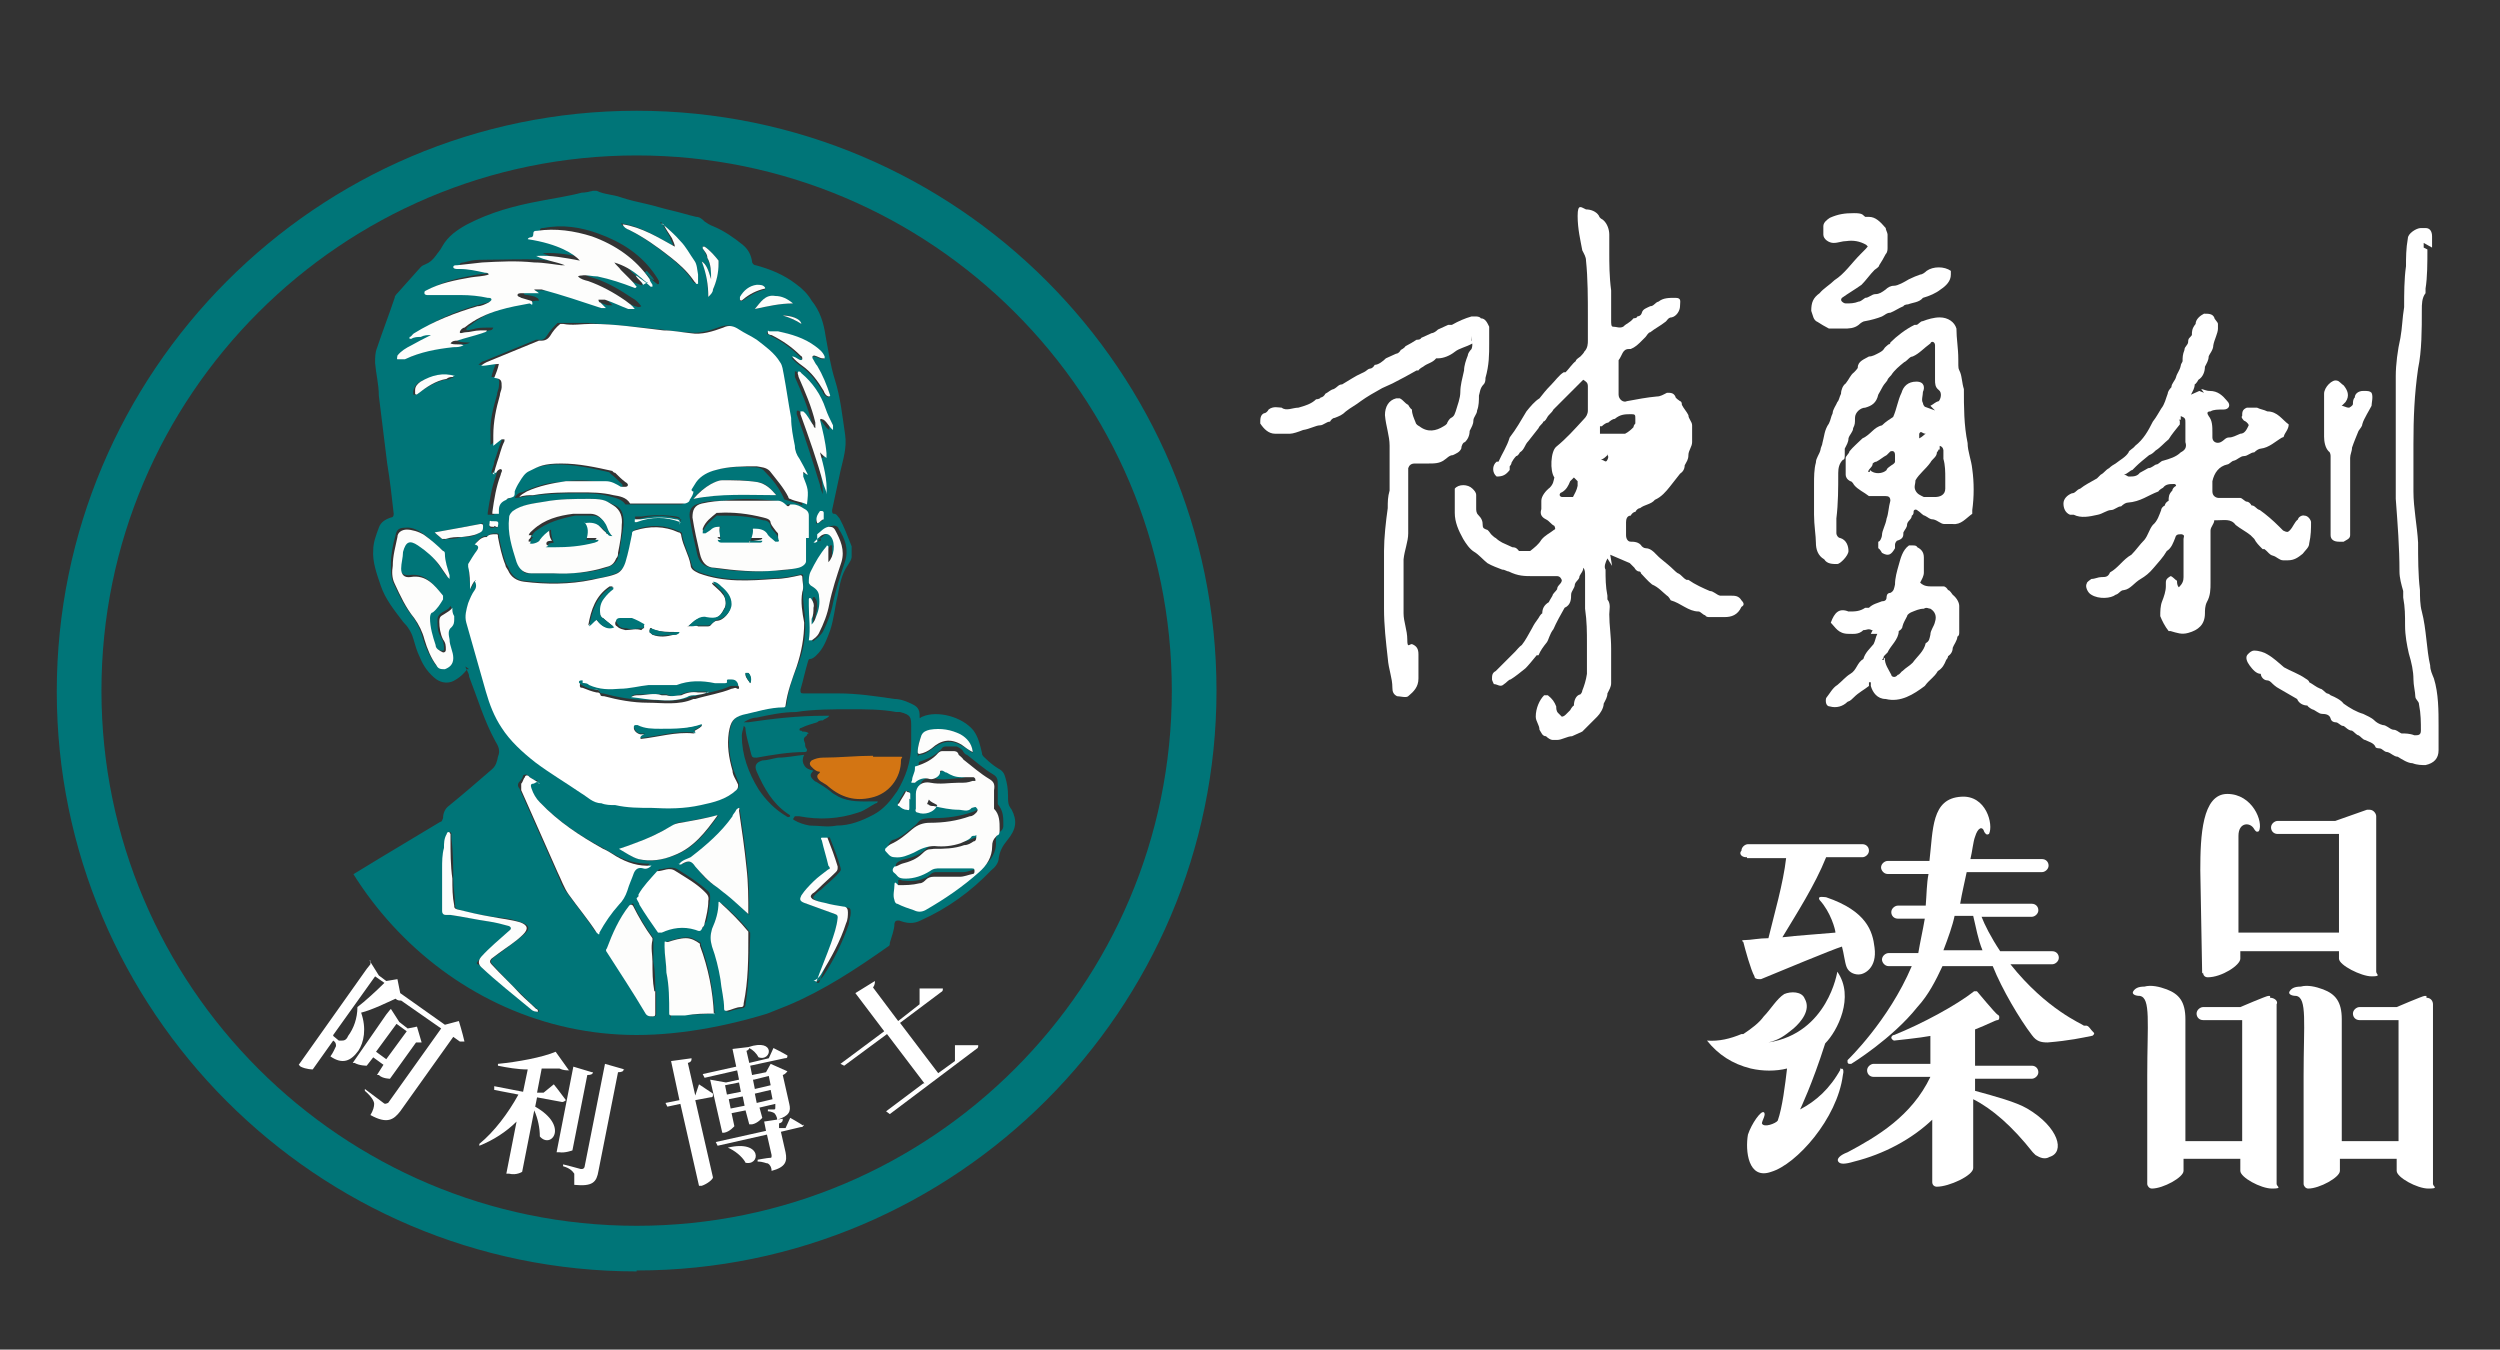 <?xml version="1.0" encoding="UTF-8"?>
<svg id="_圖層_1" xmlns="http://www.w3.org/2000/svg" xmlns:xlink="http://www.w3.org/1999/xlink" version="1.1" viewBox="0 0 268.6 145">
  <rect x="0" y="0" width="268.6" height="145" fill="#333333" stroke="none"/>
  <!-- Generator: Adobe Illustrator 29.1.0, SVG Export Plug-In . SVG Version: 2.1.0 Build 142)  -->
  <defs>
    <style>
      .st0 {
        fill: none;
      }

      .st1, .st2, .st3, .st4 {
        fill-rule: evenodd;
      }

      .st1, .st5 {
        fill: #fff;
      }

      .st2, .st6 {
        fill: #007578;
      }

      .st3 {
        fill: #fdfdfc;
      }

      .st4 {
        fill: #d37513;
      }

      .st7 {
        clip-path: url(#clippath);
      }
    </style>
    <clipPath id="clippath">
      <path class="st0" d="M65,15.4c-29.5,1.9-32.8,38.6-32.8,58.6s16.2,37.2,36.2,37.2,49.8-17.2,49.8-37.2S84.9,14.1,65,15.4Z"/>
    </clipPath>
  </defs>
  <path class="st5" d="M172.7,60c-.2.4-.4.9-.2,1.2,0,.9,0,1.8.2,2.8v.4c.4.5.2,1.1.2,1.6,0,1.2.2,2.3.2,3.7v3.7c0,.4-.2.7-.4,1.1,0,.4-.2.7-.4,1.1,0,.5-.4,1.1-.7,1.4-.5.5-1.1,1.1-1.6,1.6l-1.1.5c-.5,0-1.1.4-1.6.4h-.5c-.2,0-.5-.2-.7-.4-.4,0-.5-.4-.7-.7,0-.5-.4-.9-.4-1.4,0-.9.4-1.8.9-2.3h.4c.5.4.7.7.9,1.2,0,.2,0,.5.2.7,0,0,.2.2.4.4,0,0,.2,0,.4-.2s.4-.4.5-.5c0,0,.2-.4.4-.5,0-.5.2-1.1.7-1.2,0,0,.2-.2.2-.4.2-.5.4-1.1.5-1.8h0v-3.3c0-1.2,0-2.3-.2-3.7v-3.5c0-.4,0-.7-.2-.9h0c0,.4-.2.5-.4.9,0,.4-.4.5-.5.9,0,.4-.4.7-.4,1.1s0,1.1-.7,1.4h0c-.4.7-.9,1.6-1.2,2.3h0c-.4.5-.5,1.1-.7,1.4-.4.5-.7.9-.9,1.4h-.2c-.4.5-.9,1.1-1.2,1.4h0c-.5.4-1.1.9-1.6,1.2-.2,0-.5.4-.7.5-.4.4-.7,0-1.1,0,0,0-.2-.4-.2-.5,0-.4,0-.7.4-.9.7-.7,1.4-1.4,2.1-2.1.2-.2.4-.5.7-.7h0c.4-.5.7-1.1,1.1-1.8.2-.4.4-.7.7-1.1,0,0,.2-.4.4-.5,0-.5.2-.9.7-1.2,0,0,.2-.4.4-.7,0-.2.4-.5.5-.7,0-.4.4-.5.5-.9,0-.2-.2-.5-.5-.5h-2.6c-.9,0-1.6,0-2.6-.5-.2,0-.4-.2-.7-.2-.5-.2-1.1-.4-1.6-.7-.5-.4-.9-.9-1.4-1.2s-.9-.9-1.2-1.4c-.5-.9-.9-1.8-.9-2.8v-2.6c.4-.5,1.4-.5,1.9,0,.2.2.4.4.4.7v1.4c0,.2,0,.5.2.7.4.4.5.7.5,1.1s.2.4.4.5c.2,0,.4.4.5.5,0,0,.4.4.5.4.2.2.5.4.7.5l1.1.5c.2,0,.4,0,.7.4h1.2c.5-.4.9-.7,1.2-1.2.4-.5.9-.7,1.4-1.1.2,0,0-.4,0-.4-.4-.2-.5-.5-.9-.7s-.7-.5-.5-1.1v-.9c0-.5.5-1.1.9-1.4.4-.4.4-.7.5-1.1h0c-.5-.7-.4-2.8.2-3.3,1.1-.9,1.9-1.8,3-3,.2-.2.4-.5.4-.9v-2.6c0-.4-.2-.5-.5-.7-.5.5-1.1,1.1-1.6,1.6l-1.2,1.2-.4.4c-.2.4-.5.5-.7.9,0,0-.2.4-.4.4,0,.2-.4.4-.5.7h0c-.4.5-.7.9-1.1,1.4-.4.4-.4.9-.9,1.2,0,0-.2.4-.4.4-.2.2-.4.5-.5.7,0,0,0,.2-.2.4v.4c-.4.5-.7.7-1.4.7h0c-.5-.4-.5-1.2,0-1.6h.2c.4-.9.9-1.6,1.2-2.6h0c.7-.9,1.2-1.8,1.8-2.8.4-.5.9-1.1,1.4-1.4.4-.5.7-.9,1.2-1.4h0c.5-.5.9-1.1,1.4-1.4h.2c.4-.4.7-.9,1.1-1.2,0-.2.4-.4.5-.5,0,0,.4-.4.4-.5.4-.4.4-.9.4-1.2v-2.6c0-1.9,0-4.1-.2-6,0-.4-.2-.7-.4-1.1h0c-.2-1.1-.5-2.3-.5-3.7s.4-.9.9-.7c.5,0,1.1.2,1.4.7,0,0,0,.2.4.4.5.4.7,1.1.7,1.6v1.9c0,1.2,0,2.6.2,4.1v3.2c0,.4,0,.7.2.7.4,0,.7.2,1.1,0,.4-.4.7-.4,1.1-.9,0,0,.4,0,.4-.2,0,0,.4,0,.5-.4s.5-.5.9-.7c.4,0,.5-.4.9-.5.5-.4,1.1-.4,1.8-.4s.5.4.5.9-.4,1.1-.9,1.2c-.4,0-.5.4-.7.5h0c-.5.4-1.1.7-1.6,1.1-.2,0-.4.4-.5.5l-.4.4c-.4.4-.7.7-1.2.9h-.2c-.7,0-.7.7-1.1,1.2h0v3.7c0,.5.5.9.9.7,1.1-.2,2.1-.4,3.2-.5.4,0,.7-.2,1.1-.4.4,0,.7,0,.9.4,0,.2.4.4.5.5,0,0,.2,0,.2.4.2.4.5.7.7,1.1,0,.4.4.7.4,1.1v1.8c0,.5-.4.9-.4,1.4s-.2.7-.4,1.1c0,.4-.2.7-.5.9h0c-.4.5-.7.9-1.1,1.4-.4.5-.9,1.1-1.6,1.4h0c-.4.5-1.1.5-1.6.9-.2,0-.4.2-.5.4-.2,0-.4.2-.5.4-.4,0-.5.4-.5.7v1.4c0,.4.2.7.5.7s.9,0,1.2.5c0,0,.2.2.4.2.7,0,1.1.7,1.6,1.1.5.4,1.1.9,1.4,1.2,0,0,.4.4.5.4.4.2.5.5.9.7h.2c.7.5,1.6.9,2.3,1.2.4,0,.7.4,1.1.5h1.1c.5,0,.9,0,1.2.5.2.2.4.5,0,.7h0c-.4.9-1.1,1.1-1.8,1.1h-1.6c-.2,0-.4,0-.5-.2-.2,0-.5-.4-.7-.4-1.1,0-1.9-.9-3-1.2,0,0-.2-.4-.4-.5-.5-.4-.9-.9-1.6-1.2-.5-.4-.9-.9-1.2-1.2,0,0,0-.2-.2-.2s-.4-.2-.5-.4l-.5-.5-2.1-.9.2,1.2-.5-.8h0ZM171.8,46.6h2.8c.4-.2.7-.5.9-.7,0,0,0-.2.2-.4v-.5c0-.4,0-.5-.4-.5-.7,0-1.2,0-1.8.5-.2,0-.5.2-.7.4-.2,0-.5.2-.7.4h-.2v1.1h0l-.2-.2h0ZM169.5,52.2v-.5l-.4-.4-.4.4c-.2.5-.4.9-.9,1.2-.2,0-.4.4,0,.5h1.2c.2-.4.4-.7.5-1.2h-.2.2,0ZM172.7,48.9c-.2.2-.4.4-.7.5.4,0,.5.4.7,0s0-.4,0-.7h0v.2Z"/>
  <path class="st5" d="M236.5,41.8c.2,0,.5.2.9.2.9,0,1.4.5,1.9,1.1.4.4.2.9-.4.9s-1.1,0-1.4.2c-.4,0-.4.2-.2.5.4.5.4,1.1.4,1.8v.5c0,.5.5.7.9.5s.5-.5.9-.5.7-.2,1.2-.4c.5,0,.7-.5.9-.9h0c0-.2-.4-.5-.5-.5,0,0-.4-.4-.2-.5,0-.4,0-.7.5-.9h1.1c.4.2.7.2,1.1.4,1.1,0,1.6.9,2.3,1.4h0c0,.5-.4.9-.5,1.2,0,0,0,.2-.2.2-.7.4-1.4,1.1-2.3,1.2-.2,0-.5.2-.7.4-.4,0-.7.4-1.1.4s-.7.4-1.1.5c-.2,0-.5.4-.7.4-.9.2-1.4.9-1.6,1.8v1.1c0,.5.4.7.7.7h2.3c.2,0,.5.4.7.4s.4.2.5.4c.4,0,.5.4.9.5.7.5,1.4,1.1,2.1,1.8l.4.4c.4.2.5.2.7,0,.4-.4.5-.9.9-1.2,0-.2.4-.5.7-.4.4,0,.7.5.7.7,0,.7,0,1.4-.2,2.3,0,.4-.4.7-.7,1.1-.5.4-.9.7-1.6.7h-.5c-.4,0-.7-.4-1.1-.5s-.5-.4-.9-.7h-.2c-.4-.4-.7-.7-.9-1.1l-.4-.4c-.5-.4-1.1-.7-1.6-1.1-.5-.7-1.2-.5-2.1-.5h-.2c0,.4-.4.7-.4,1.1v5.6c0,.7,0,1.4-.4,2.1-.2.4-.2.9-.2,1.2,0,1.2-.7,1.8-1.8,2.1-.7.2-1.2,0-1.9-.2h-.2c-.4-.5-.7-1.1-.9-1.6,0-.5,0-1.1.2-1.6s.4-1.1.4-1.6v-.4c0-.4.2-.5.5-.7.2,0,.5.4.7.5,0,.2,0,.5.2.7.4-.4.5-.7.5-1.1v-4.1c0-.2.2-.4-.2-.5-.4,0-.6,0-.7.4-.2.5-.4,1.1-.9,1.4h0c-.4.7-.9,1.2-1.4,1.8s-.9.9-1.4,1.2c-.7.4-1.1,1.1-1.8,1.2-.4,0-.5.4-.9.5-.5.4-1.8.5-2.6,0-.4-.2-.7-.9-.5-1.2,0-.2.4-.4.5-.5.4,0,.7-.2,1.1-.2s.7,0,.9-.5h0c.9-.5,1.4-1.4,2.3-1.9.5-.5.9-1.1,1.4-1.6.4-.5.5-1.1.9-1.6h0c.5-.4.7-1.1.9-1.6,0-.2.2-.4.4-.5,0-.2.2-.4.4-.5,0-.4,0-.7.4-1.1,0-.2.2-.4.4-.5h0s0-.2-.2-.2c-.5,0-.9,0-1.2.4,0,0-.4.2-.5.4-1.1.4-1.9,1.1-3.3,1.2-.2,0-.5.2-.7.4-.4,0-.7.4-1.1.4s-.9.4-1.4.5c-.9.2-1.8.4-2.6,0h-.4c-.5-.2-.7-.7-.7-1.2s.4-.9.9-1.1c.4,0,.5-.4.9-.5h0c.5-.4,1.1-.7,1.8-1.1l.4-.4c.4-.2.5-.5.9-.7.2-.2.5-.4.7-.5.5-.4,1.1-.7,1.4-1.2,0-.2.5-.4.7-.7h0c.9-.7,1.4-1.6,1.9-2.6.4-.5.7-1.1.9-1.4.4-.5.5-1.1.7-1.6,0-.2.2-.5.4-.7,0-.4.4-.7.5-1.1s.4-.7.5-1.2c0-.2.2-.4.2-.5,0-.4,0-.7.2-1.2,0-.4.4-.5.4-.9s.2-.4.4-.7c0-.4,0-.7.4-1.2,0-.5.5-.9.9-1.1.5,0,.9,0,1.1.4,0,.2.4.5.4.7v.5c0,.5-.4,1.2-.5,1.8,0,.5-.4.9-.5,1.2,0,.4-.2.7-.4,1.1,0,.5-.2,1.1-.7,1.4,0,0-.2.4-.4.5,0,.4-.2.7-.4,1.1l.9-.4.5.2-.3-.4h0ZM234.2,45.2h0v.4c-.4.5-.9,1.1-1.2,1.6h0c-.5.4-.9.9-1.4,1.2-.2.2-.4.4-.7.5-.5.4-1.1.9-1.4,1.2h0l-.4.4c-.2,0-.5.4-.9.5.2,0,.4.2.5.2.5,0,.9,0,1.2-.4.4-.2.7-.4.9-.5.4,0,.7-.4.9-.4s.5-.4.7-.4c.7-.2,1.4-.4,1.9-.9.4-.2.7-.5.5-1.1v-2.1c0-.4,0-.5-.5-.7v.4h-.2,0Z"/>
  <path class="st5" d="M207.4,43.6c.4-.2.5-.4.9-.5.2-.2.4-.9,0-1.2s-.4-.7-.4-1.1v-3.7c0-.4-.4-.5-.5-.2-.7.5-1.2,1.1-1.9,1.4,0,0-.2,0-.4.2,0,0-.4.4-.5.4-.5.4-1.1.9-1.4,1.4,0,0-.4.4-.4.5s-.4.5-.5.7c-.2.4-.4.7-.5.9-.2.9-.7,1.2-1.4,1.4-.5,0-1.1.5-1.1,1.1s0,.7-.2,1.1c0,.4-.4.7-.5,1.1,0,.4-.2.7-.4,1.1v.7c0,.2,0,.5-.2.5-.4.4-.5.9-.5,1.4,0,1.6,0,3.3-.2,4.9v1.6c0,.2.2.5.4.5.7.2.9.9.9,1.4s-.9,1.4-1.2,1.4c-.5,0-1.1,0-1.4-.5h0c-.7-.4-.9-1.1-.9-1.8s-.2-1.9-.2-3v-3.3c0-.7,0-1.6.2-2.3,0-.5.4-.9.5-1.4,0-.2.2-.5.2-.7.2-.7.2-1.4.7-2.1.2-.4.2-.7.4-1.1,0-.4.4-.9.5-1.2.2-.2.2-.5.4-.9,0-.4.2-.9.5-1.1h0c.4-.5.5-.9.9-1.2,0,0,.4-.4.4-.5,0-.7.7-.9,1.2-1.2.4,0,.7-.2,1.1-.4,0,0,.4-.2.5-.4s.4-.4.5-.5c0,0,.2,0,.2-.2.7-.7,1.6-1.4,2.6-1.9h.2c.2,0,.4-.4.7-.4.5-.2,1.2-.4,1.8-.4.9,0,1.6.5,1.8,1.2,0,1.1.2,2.1.2,3.3s0,.9.2,1.4.2,1.2.4,1.8c0,1.9,0,3.9.4,5.8,0,.9.4,1.8.5,2.8.2,1.4.2,3,0,4.4v.4c-.7.5-1.2,1.2-2.1,1.1h-.9c-.4,0-.7-.4-1.2-.5-.4,0-.5-.2-.9-.4-.2,0-.5-.4-.7-.5-.2-.2-.4-.2-.5,0,0,.2,0,.4-.2.5,0,.4-.4.5-.5.9,0,.4-.2.5-.4.9,0,.4,0,.7-.7.9,0,0-.2.2-.2.4v.4c-.4.7-.7.9-1.4.5,0,0-.2-.4-.4-.5v-.7c.2,0,.4-.5.4-.7,0-.5.4-1.1.5-1.8.2-.5.2-1.2.4-1.9h0c0-.4-.2-.5-.5-.5h-1.8c-.5-.4-1.2-.7-1.6-1.2,0,0-.2-.4-.4-.4-.4-.2-.5-.5-.5-.7v-1.8c0-.2.4-.5.4-.7h0c.4-.5.9-.9,1.4-1.4h0c.9-.4,1.2-1.2,2.1-1.4h0c.4-.4.9-.7,1.2-.9h0c.4-.9.5-1.8.9-2.6.2-.7.7-1.2,1.6-1.2s.9.7.7,1.1c0,.4-.2.9,0,1.2,0,0,0,.2.2.4l1.1.4-.2-.2-.3-.3h0ZM208.3,48.2c0,.2-.2.4-.2.4,0,.5-.5.7-.7,1.1-.5.7-1.2,1.2-1.6,1.9,0,.4-.2.7,0,1.1s.5.5.9.7h1.2c.5,0,1.1-.2,1.1-.9v-1.1c0-.7,0-1.4-.2-2.1v-.9s0-.4-.4-.5v.4h-.2,0ZM200.9,50.5c.5.5,1.4.4,1.8,0,0-.2.4-.4.5-.5,0,0,.4-.2.4-.4v-.7c0-.4-.2-.5-.5-.4l-.4.4c-.4.2-.7.5-1.1.7,0,0-.2,0-.4.2,0,.4-.4.5-.5.9h.2v-.2ZM206.2,47.1c.4-.2.5-.4.7-.5-.4,0-.5-.4-.7,0v.7h0v-.2Z"/>
  <path class="st5" d="M158.2,36.9c-.7.4-1.4.5-1.9.9s-1.2.7-1.8.7h-.2c-.4.5-.9.5-1.4.9,0,0-.4.2-.5.4h-.2c-.9.5-1.6.9-2.6,1.4l-1.1.5h0c-.9.5-1.6.9-2.3,1.4-.5.4-1.1.7-1.6,1.1-.4.4-.7.5-1.2.7-.2,0-.4.2-.5.4-.4,0-.7.4-1.1.4s-1.1.4-1.8.5c-.5.2-1.1.4-1.4.4h-1.6c-.7,0-1.2-.5-1.6-1.1,0-.5,0-.9.4-1.1.2,0,.4-.2.5-.4.5-.4,1.1-.2,1.4-.2h0c.5.4,1.2,0,1.8,0,.7-.2,1.4-.4,1.9-.9,0,0,.4,0,.5-.2.2,0,.4-.2.5-.4.4-.2.5-.4.9-.5.4-.2.5-.5.9-.5.7-.4,1.4-.9,2.1-1.2s.5-.4.9-.5c.2,0,.4-.2.5-.4.4,0,.9-.4,1.2-.7l1.1-.5c.2,0,.4-.2.5-.4,0,0,.4-.2.5-.4.4-.2.9-.5,1.2-.7.2,0,.4,0,.5-.2l1.1-.5c.2,0,.5-.2.7-.4l1.1-.5h.4c.7-.4,1.4-.7,2.1-.9h.5s.4,0,.5.2c.5,0,.7.5.9.9v1.8c0,1.2,0,2.3-.4,3.7,0,.2,0,.5-.2.7-.4.4-.4.9-.5,1.2,0,.5,0,1.1-.2,1.6,0,.4-.4.7-.4,1.1s-.2.7-.4,1.1c0,.5-.2.9-.5,1.2-.2,0-.4.4-.4.7-.2.4-.5.5-.9.7-.4,0-.7.4-.9.5-.5.4-1.1.4-1.8.4h-1.4c-.4,0-.6.2-.7.5v7c0,.9-.4,1.8-.5,2.8v5.8c0,.9.4,1.8.4,2.8s.2.5.5.5c.5.2.7.5.7,1.1v2.6c0,.9-.5,1.4-1.1,1.9-.2.2-.9,0-1.2,0-.4-.2-.5-.5-.5-.9,0-1.1-.4-1.9-.5-3.2-.2-1.8-.4-3.5-.4-5.3v-6.2c0-1.4.2-3.2.4-4.6,0-.7,0-1.2.2-1.9h0v-4.8c0-1.1-.4-2.1-.5-3.3,0-.9.4-1.6,1.2-1.8h.4c.4.2.5.5.9.7,0,0,.2.4.4.5,0,.5.2.9.4,1.4,0,0,0,.2.4.4.9.7,1.8.5,2.6,0,0,0,.4-.2.4-.4,0,0,.2-.4.4-.5.4-.2.4-.5.5-.7.2-.7.5-1.4.5-2.1s.2-1.4.4-2.3c0-.5.2-1.1.4-1.6,0-.2.2-.5.4-.7.2-.5,0-.9,0-1.4v.5h.2v.3h0Z"/>
  <path class="st5" d="M260.8,26.8c0,1.4,0,3-.2,4.2v.5c-.4.5-.4,1.2-.4,1.8,0,2.1,0,4.4-.4,6.3-.4,2.8-.5,5.3-.5,8.1v5.1c0,1.8.4,3.7.5,5.5,0,1.6,0,3.5.2,5.1,0,.7,0,1.6.2,2.3.5,1.9.5,4.1.9,5.8,0,.5.2.9.4,1.4.5,1.6.5,3.5.5,5.1v2.6c0,.9-.5,1.4-1.4,1.6-.4,0-.9,0-1.4-.2-.5,0-1.1-.4-1.6-.7-.4,0-.7-.4-1.1-.5-.4,0-.5-.4-.9-.4,0,0-.4,0-.4-.2-.2-.4-.7-.5-1.1-.7-.2,0-.5-.4-.7-.5-.2,0-.5-.4-.7-.5-.4,0-.7-.4-.9-.5-.4,0-.5-.4-.9-.4,0,0-.4,0-.5-.4s-.5-.5-.9-.5-.7-.4-1.1-.5c0,0-.4-.2-.5-.4-.4,0-.9-.2-1.1-.7h0c-.7-.4-1.2-.7-1.9-1.1-.4-.2-.7-.5-.9-.7,0,0-.2-.2-.4-.2-.4,0-.7-.4-.7-.7h0c-.5,0-.9-.5-1.2-.9s-.5-.9-.2-1.2c.2-.2.4-.4.7-.4.5,0,1.1.2,1.4.4.7.4,1.2.9,1.8,1.4h0c.7.4,1.6.7,2.3,1.2,0,0,.4.2.4.4.4.2.7.5,1.2.7.2,0,.5.4.7.5,0,0,.2,0,.4.2.5.2,1.1.5,1.4.9.7.5,1.4.9,2.1,1.1.4.2.9.4,1.2.7.2.2.5.4.9.5.4,0,.7.4,1.1.5.4,0,.5.2.9.4.4,0,.9,0,1.4.2.4,0,.7,0,.7-.5,0-.9,0-1.8-.2-2.8,0-.4-.4-.5-.4-.9s-.2-1.2-.2-1.8c0-.9-.2-1.8-.5-2.8-.2-.9-.4-1.9-.4-3s0-1.9-.2-3v-.7c-.2-.7-.4-1.4-.4-2.1,0-2.6-.2-5.1-.4-7.8v-13.2c0-1.2.2-2.8.5-4.1.2-1.1.2-2.1.4-3.3,0-1.4,0-3,.2-4.4,0-.9,0-1.9.2-3,0-.5.9-1.1,1.4-1.1h.5c.5,0,.7.4.7.9v1.2l-.9-.5v.5l.4.2h0Z"/>
  <path class="st5" d="M201.1,67.7c-.4-.2-.5,0-.9,0-.5.5-1.1.4-1.6.4-1.1,0-1.4-.7-1.9-1.2h0c.4-1.1.9-1.6,1.9-1.2.7,0,1.2,0,1.8-.4h.4c.4-.4.9-.5,1.4-.7.4,0,.5-.2.5-.5,0,0,0-.4.4-.4.4-.2.4-.5.5-.9,0-.7.2-1.4.4-2.1.2-.7.4-1.6,1.1-2.1h.4c.2,0,.4,0,.5.2.4.2.7.5.7,1.1v1.6c0,.4-.2.7-.4,1.1.2.2.5.4,1.1.4h1.4c.2,0,.4.2.5.4.2,0,.4.4.5.5.5.4.7.9.7,1.2v2.8c0,.2,0,.4-.2.5,0,.4-.4.9-.5,1.2,0,.4-.2.7-.5.9,0,0,0,.2-.2.4-.2.5-.4.9-.9,1.2h0c-.4.7-.9.9-1.4,1.6h0c-1.2.9-2.6,1.8-4.2,1.4-.9,0-1.4-.7-1.6-1.4v-.4h-.2v.4c-.5.4-1.1.7-1.6,1.2s-.5.4-.7.5c-.5.5-1.2.7-1.9.5-.4,0-.5-.5-.4-.9.4-.5.7-1.1,1.2-1.4.5-.4.9-.9,1.4-1.2h0c.7-.4.7-1.2,1.4-1.6h0c.2-.7.7-1.1,1.1-1.6.2-.4.2-.7.4-1.1h-.7l.2-.4h0ZM202.5,70.7h0c0,.7.4,1.2.7,1.8,0,.2.4.4.7,0,.2,0,.4-.4.5-.4.4-.4.7-.5,1.1-.9.5-.7,1.2-1.2,1.4-2.1h0c.4-.2.4-.5.5-.9,0-.5.4-.9.5-1.4.2-.6,0-1.1-.5-1.4-.2,0-.4-.2-.7,0-.5,0-.9.2-1.4.4,0,0-.4.2-.4.4-.2.4-.4.7-.5,1.1,0,.2-.2.4-.4.5,0,.9-.9,1.6-1.2,2.3,0,0-.2.2-.4.4,0,0,0,.2-.2.4h.2v-.2h0Z"/>
  <path class="st5" d="M200.5,26.3c-.7-.4-1.4-.5-2.1-.4-.5,0-.9.2-1.4.2s-1.1-.4-1.1-.9v-.9c0-.4.4-.7.7-.9.9-.4,1.6-.5,2.6-.5s.9.2,1.2.4h.4c.7,0,1.2.5,1.8,1.2,0,.2.2.5.2.7v1.4c0,.2,0,.5-.2.7-.2.4-.5.9-.7,1.2,0,.2-.4.4-.5.5h0c-.5.5-.9,1.1-1.4,1.6h0c-.7.5-1.4.9-2.1,1.4,0,0-.2.2,0,.4,0,0,.2.2.4.2.5,0,.9,0,1.4-.2.2,0,.4-.2.7-.4.4,0,.7-.4,1.1-.4s.7-.2,1.1-.5c.2-.2.5-.4.9-.4s1.1-.4,1.6-.7c.4-.2.9-.4,1.2-.5.2,0,.5-.2.7-.4.7-.5,1.9-.5,2.6,0v.4c0,.7-.5,1.2-1.1,1.6-.5.4-1.2.7-1.9.9h0c-.4.5-1.1.5-1.6.7,0,0-.4,0-.5.2-.5.2-.9.5-1.4.7-.4,0-.5.2-.9.4-.5.2-1.2.4-1.8.5-.2,0-.5.2-.7.4-.5.4-1.1.4-1.6.4h-1.6c-.4-.2-.9-.5-1.2-.7-.5-.2-.5-.7-.7-1.2,0-.9.2-1.4.9-1.9h0c.4-.5,1.1-.9,1.6-1.4h0c1.1-.7,1.8-1.8,2.8-2.8s.7-.7.9-1.2c0-.2.2-.4.4-.5v.7l-.5.2-.2-.2h0Z"/>
  <path class="st5" d="M251.5,43.6c.4,0,.5.2.9.2,0,0,.4-.2.4-.4s0-.5.2-.7c0-.4.4-.7.9-.7s.7,0,.9.2c.2.4,0,1.1,0,1.4-.2.4-.4.7-.5.9-.2.4-.4.7-.5,1.1,0,.2-.2.4-.4.7-.2.5-.5,1.2-.7,1.8,0,.4-.2.7-.2,1.1v8.3c0,.4-.4.5-.7.7h-.5c-.5,0-.9-.2-.9-.7v-8.5s0-.4-.2-.5c-.4-.4-.5-1.1-.5-1.6v-4.6c0-.7.9-1.6,1.4-1.4.2,0,.5.4.7.5.4.5.7,1.1.2,1.8l-.4.4v.2-.2h0Z"/>
  <path class="st5" d="M236.7,104.5c0,.3.2.5.5.5,1.5,0,3.5-1.3,3.5-2v-.8h10.6v.8c0,.7,2.4,1.9,3.5,1.9s.5-.2.5-.5v-16.7c0-.3-.3-.7-.7-.7h-.3l-3.4,1.2h-6.2c-.3,0-.7.3-.7.7s.3.7.7.7h6.6v10.6h-10.8v-10.4c0-1.5,1.3-1.5,1.7-.7.2.3.3.3.5.2.5-1-.7-4-3.4-4s-2.9,4.5-2.9,8.2l.2,11.1h0Z"/>
  <path class="st5" d="M243.9,107h-.2c-.2,0-3,1.2-3,1.2h-4c-.3,0-.7.3-.7.7s.3.7.7.7h4.2v13h-6.1v-13.1h0c0-1.9-.7-2.7-2-3.2-.8-.3-1.7-.5-2.4-.3-.7,0-1,.2-1.2.5s.2.5.7.5c1.2.2.8,2.9.8,8.6v11.6c0,.2.2.5.5.5,1.2,0,3.4-1.2,3.4-1.9v-1.3h6.1v1.3c0,.7,2.2,1.9,3.4,1.9s.5-.2.5-.5v-19.3h0c.2-.3-.2-.7-.7-.7v-.2Z"/>
  <path class="st5" d="M260.7,107h-.2c-.2,0-3,1.2-3,1.2h-4c-.3,0-.7.3-.7.7s.3.7.7.7h4.2v13h-6.1v-13.1h0c0-1.9-.7-2.7-2-3.2-.8-.3-1.7-.5-2.4-.3-.7,0-1,.2-1.2.5s.2.5.7.5c1.2.2.8,2.9.8,8.6v11.6c0,.2.2.5.5.5,1.2,0,3.4-1.2,3.4-1.9v-1.3h6.1v1.3c0,.7,2.2,1.9,3.4,1.9s.5-.2.5-.5v-19.3h0c0-.3-.2-.7-.7-.7v-.2h0Z"/>
  <path class="st5" d="M197.8,114.8c-1.2,2.2-2.7,3.5-4.4,4.4,0,0,1.3-2.7,2.7-7.1,1.3-1.3,3.2-5,1.3-7.7,0,0-1,6.6-7.4,7.6,1.2-.3,1.7-.7,2.7-1.5.8-.7,1.9-2,1.2-3.2-.3-.8-1.5-.8-2.2-.5-.8.5-1.5,1.7-2.2,2.4-.5.7-1.3,1.3-2.2,1.9h-.2c-1.2.5-2.4.8-3.7.7,1.2,1.5,2.7,2.5,4.7,3,1.3.3,2.7.3,3.9,0-.2,1.7-.5,4.2-1,5.6-.2.3-1.5.8-1.7.3,0-.3.5-1,.2-1.2s-1.3,1.2-1.7,2.4c-.3,1.7,0,4.9,2.5,4,2.7-.8,7.1-5.7,7.7-10.4.2-.8-.2-.8-.3-.5v-.2h0Z"/>
  <path class="st5" d="M187.7,92.2h4.2c-.3,2.7-1.3,6.1-1.9,8.6-1,0-1.9.2-2.5.2s-.2.2-.2.2h0c.2.8.8,3,1.2,3.7,0,.2.2.3.5.3h.2c1.7-.7,7.7-3.2,8.7-3.5.2.7.3,1.7.5,2.2s.7.8,1.3.8,2-.7,1.7-2.9c-.2-1.7-.8-3.9-5.2-5.4-.2,0-1-.2-.7.3,1.2,1.3,1.7,3.2,1.7,3.5-2.2.2-4,.3-5.7.5,1.5-2.5,3.5-5.6,4.7-8.6h3.9c.3,0,.7-.3.7-.7s-.3-.7-.7-.7h-12.3c-.3,0-.7.3-.7.7-.3.3,0,.7.5.7h.1Z"/>
  <path class="st5" d="M223.9,110.2c-.2-.2-4-1.7-7.9-6.6h4.5c.3,0,.7-.3.7-.7s-.3-.7-.7-.7h-5.6c-1-1.5-1.7-2.9-2-3.7h5.4c.3,0,.7-.3.7-.7s-.3-.7-.7-.7h-7.7c.2-1.2.5-2.4.7-3.4h8.1c.3,0,.7-.3.7-.7s-.3-.7-.7-.7h-7.7c.2-.8.3-1.9.5-2.4.3-1,.8-1.2,1-.5.2.3.3.3.5.2.5-1-.3-4.2-3-4-3.2.2-3,3.5-3.4,6.9h-4.5c-.3,0-.7.3-.7.7h0c0,.3.3.7.7.7h4.4c-.2,1-.2,2.2-.3,3.4h-3c-.3,0-.7.3-.7.7s.3.7.7.7h2.9c-.2,1.2-.5,2.5-.7,3.7h-3.2c-.3,0-.7.3-.7.7h0c0,.3.3.7.7.7h2.5c-2.5,5.9-6.9,10.1-6.9,10.1v.2s0,.2.2.2h.2s4.4-2.7,7.1-6.1c1.2-1.3,2-2.9,2.7-4.4h5.4c1,2.5,2.9,5.7,4.2,7.4.5.7,1,.8,1.7.8,2.4-.2,3.7-.5,4.7-.7.2,0,.3-.2.3-.3-.5-.5-.5-.7-.8-.8h-.3,0ZM208.8,102.1c.5-1.3,1-2.7,1.2-3.7h2c.3,1.2.5,2.5,1,3.7h-4.2Z"/>
  <path class="st5" d="M217.8,119.1c-1.2-.7-3.4-1.3-5.6-1.9v-1.3h6.1c.3,0,.7-.3.7-.7s-.3-.7-.7-.7h-6.1v-3.9c1.3-.5,2.2-1,2.4-1s.2-.2.2-.3,0-.2-.2-.3-2.2-2.5-2.2-2.5h-.3c-1.9,1.5-5.6,3.5-8.6,4.7h0c-.2,0-.3.2-.3.3s.2.3.3.3c0,0,2.9-.3,3.9-.5v3h-6.1c-.3,0-.7.3-.7.7s.3.7.7.7h6.1c-2,4.2-5.7,6.4-8.9,8.1-.8.3-1.2.7-1,1s.7.3,1.7,0c3.2-.8,6.2-2.4,8.4-4.5v6.7c0,.3.2.5.5.5,1.3,0,3.9-1.2,3.9-2v-7.4c2,1,4.2,2.9,6.4,5.7l.3.3c.5.3,1,.5,1.5.2,1.7-.5,1-3.2-2.4-5.2h0Z"/>
  <path class="st6" d="M68.4,136.6c-34.4,0-62.3-28-62.3-62.3S34,11.9,68.4,11.9s62.3,28,62.3,62.3-28,62.3-62.3,62.3h0ZM68.4,16.7c-31.7,0-57.5,25.8-57.5,57.5s25.8,57.5,57.5,57.5,57.5-25.8,57.5-57.5-25.8-57.5-57.5-57.5Z"/>
  <g class="st7">
    <g>
      <path class="st2" d="M50.2,71.9c-.4.5-.7.8-1.2,1.1-.7.5-1.5.4-2.1,0-.8-.6-1.4-1.4-1.8-2.4-.3-.6-.5-1.3-.7-2s-.6-1.3-1.1-1.8c-.9-1.2-1.9-2.4-2.4-3.9-.4-1.2-.9-2.5-.8-3.8,0-.8.3-1.6.6-2.4.2-.6.7-.9,1.3-1.1q.3,0,.3-.4c-.2-1.8-.4-3.6-.7-5.4-.3-2.4-.6-4.9-.9-7.3,0-1.2-.3-2.3-.4-3.5,0-.6,0-1.1.2-1.6.6-1.8,1.3-3.6,1.9-5.4,0-.2.2-.4.3-.5.8-.9,1.7-1.9,2.5-2.8.2-.2.3-.2.5-.3.5-.2.8-.5,1.1-.9.2-.3.5-.6.7-1,.6-1.1,1.6-1.8,2.7-2.4,2.5-1.3,5.1-2,7.8-2.5,1.5-.3,3-.5,4.5-.9.4,0,.8-.1,1.2-.2h.4c.8.4,1.8.4,2.6.7.9.3,1.8.5,2.7.7s1.8.5,2.7.7c.9.2,1.8.5,2.7.7.4,0,.7.3.9.5.3.2.6.4.9.5,1.2.5,2.2,1.2,3.2,2,.6.5.9,1.1,1,1.8,0,.2.2.4.4.4,1.5.4,3,1,4.3,2,.7.5,1.3,1.1,1.7,1.8h0c.9,1.1,1.3,2.4,1.5,3.8.3,1.6.5,3.1,1,4.7.6,1.9.8,3.9,1.1,5.9.2,1.4-.2,2.6-.5,3.9-.3,1.4-.6,2.8-.9,4.2,0,.2,0,.4.2.4.3,0,.4.3.6.5.5.9.9,2,1.3,3,0,.4,0,.8,0,1.1,0,.3-.2.6-.4.9-.7,1-.9,2.2-1.1,3.3-.3,1.2-.4,2.5-.8,3.7-.3.8-.6,1.7-1.2,2.4-.3.3-.5.6-.9.7-.2,0-.2,0-.3.3-.3,1-.5,2-.8,3,0,.3,0,.4.3.4h3.7c2.1,0,4.1.3,6.1.6.7,0,1.4.3,2,.6.4.2.7.5.7,1.1s0,.3.3.2c1.6-.7,4.3,0,5.5,1.5.5.7.7,1.5.9,2.4,0,.3.2.4.4.6.4.4.9.8,1.4,1.1.4.2.6.5.7.9.2.6.3,1.3.3,2s0,1,.4,1.5c.6,1.2.5,2.1-.5,3.3-.5.6-.8,1.2-.9,1.9,0,.5-.4,1-.8,1.3-2.2,2.3-4.7,4.1-7.6,5.4-.8.4-1.5.3-2.3,0h0c-.3,0-.4,0-.5.3,0,.7-.3,1.4-.5,2.1,0,.2,0,.3-.2.4-3.4,2.4-6.9,4.7-10.7,6.3-2.7,1.1-5.5,2.2-8.4,2.8-1.9.4-3.8.5-5.8.6h-3.2c-1.3,0-2.6-.2-3.9-.4-2.7-.4-5.3-1.3-7.8-2.2-1.4-.5-3-.6-4.5-.6-2.9,0-5.7.5-8.4,1.4-1.3.4-1,.4-1.7-.5-1.6-2-3.2-4.1-4.8-6.2,0,0,0-.2-.2-.3-.5-1.1-1-2.2-1.6-3.3,0-.2,0-.3,0-.5v-2.4c0-.2,0-.3.2-.4,4.2-2.6,8.5-5.2,12.7-7.7.2,0,.2-.2.3-.4,0-.5.2-1,.6-1.3,1.6-1.3,3.1-2.6,4.6-3.9.5-.4.6-.9.7-1.4h0c.3-.7,0-1.2-.3-1.7-1.2-2.2-1.9-4.6-2.8-6.9,0-.4-.3-.7-.4-1.1l.4.3ZM104.5,80.8h0c0-.8-.6-1.4-1.3-1.8-1-.6-2.2-.7-3.3-.5-.4,0-.7.2-.9.6-.3.6-.4,1.1-.4,1.8s0,.2.2.2c.5,0,.9-.3,1.3-.6,1-.8,2-1.1,3.2-.4.4.2.8.5,1.2.8h0ZM71.1,24h0c.3.5.6,1,.9,1.5,0,.3.3.5.3.9-1.8-1-3.5-2.1-5.6-2.4.2.3.5.4.7.6,1.6.8,3,1.8,4.4,2.9.9.7,1.8,1.5,2.5,2.5,0,.1.2.3.3.4h.2c0,0,0-.1,0-.2v-.8c0-.5,0-1-.4-1.5-.4-.7-.9-1.5-1.5-2.1-.6-.7-1.3-1.3-2-1.9h.2ZM45.7,107.4h0v-.4c-.4-1.1-.9-2.2-1.5-3.2-.6-1.2-1.4-2.4-2.5-3.2-1.6-1.3-3.3-2.4-5-3.4,0,0-.2,0-.3,0h-.4c0,0,0,.3,0,.4.2.3.6.5.9.8,1.8,1.7,3.6,3.5,5.4,5.3s1.8,1.9,2.6,3c.2.4.4.7.8,1v-.2ZM88.1,45.1c.4.3.5.8,1,1.1,0-.2,0-.4,0-.5-.2-.6-.5-1.2-.8-1.8-.6-1.5-1.4-2.7-2.6-3.8,0,0,0-.2-.3-.2,0,.2,0,.4,0,.6.7,1.6,1.4,3.2,1.8,4.9,0,.2,0,.4,0,.6,0,0,0-.2-.2-.3-.3-.5-.6-1.1-1.1-1.5,0,0-.2-.2-.3,0,0,0,0,.2,0,.3.9,2.5,1.7,5,2.5,7.6,0,.3.2.7.3,1h0c0-1.5-.4-3-.7-4.5,0,0,.2.2.3.3,0,0,.2.4.4.3s0-.3,0-.5c0-1.2-.4-2.4-.7-3.6h.3ZM69,29.3c.2,0,.4.2.6.4.4.3.7.6,1,.8,0,0,0,.1.2,0v-.2c0-.2-.2-.4-.3-.6-1.5-2.3-3.7-3.7-6.2-4.6-1.9-.7-3.9-1-5.9-.6-.2,0-.4,0-.4.3s-.2.3-.3.4c0,0-.2.1-.3.2,3.3.5,5,1.6,5.6,2.3-1.6-.3-3.1-.6-4.7-.5,1,.5,2.1.5,3.1,1h-.4c-1-.1-1.9-.2-2.9-.3-1.9-.1-3.7,0-5.6,0s-1.8.1-2.7.3c0,0-.4,0-.4.2s.2.1.4.2h.3c.9,0,1.8.2,2.7.4,0,0,.3,0,.4.2-.6.2-1.3.2-1.9.3-1.6.3-3.3.6-4.8,1.4,0,0-.3,0-.2.3,0,.2.2.2.3.2h3.6c1,0,1.9.1,2.9.3,0,0,.4,0,.4.2s-.2.3-.3.3c-.4.2-.8.3-1.2.4-2.4.6-4.7,1.5-6.8,2.9-.2,0-.4.3-.5.4,0,0,0,0,0,.2,0,0,0,0,.2,0,.3,0,.7-.2,1-.2s.6-.2,1.1-.2c-.8.4-1.4.8-2.1,1.1-.6.3-1.1.7-1.5,1.1,0,0-.2.3,0,.4s.3,0,.4,0c0,0,.3,0,.4,0,1.6-.8,3.4-1,5.2-1.3.4,0,.8,0,1.1-.2-.5,0-1,0-1.4-.2.2-.2.5-.2.7-.3.9-.2,1.8-.5,2.7-.8.2,0,.4,0,.5-.3-.2,0-.5,0-.7,0-.5,0-1,0-1.6.2-.2,0-.6.2-.6,0s.3-.4.5-.5c1.1-.9,2.4-1.5,3.8-1.9,1.1-.3,2.1-.5,3.2-.7,0,0,.2,0,.3,0,0,0,0-.2-.2-.3-.3-.2-.6-.2-1-.3-.2,0-.5,0-.4-.3,0-.2.3-.1.5-.2h1.8c-.2-.2-.4-.3-.5-.4h.8c2.2.5,4.3,1.3,6.4,2,.2,0,.3,0,.5,0-.2-.2-.4-.4-.6-.6,0,0-.3-.2-.2-.3h.7c.8.3,1.7.6,2.5,1,.2,0,.4.2.7,0-.3-.4-.6-.7-1-.9-1.2-.8-2.5-1.6-4-2.1-.4-.1-.8-.2-1.1-.5,0-.2.2-.1.4-.1.6,0,1.2,0,1.7.1,1.3.2,2.6.7,3.9,1.2,0,0,.2.1.2,0v-.2c-.2-.3-.5-.6-.8-.9-.3-.2-.5-.5-.8-.8-.2-.3-.5-.5-.7-.8,1,.3,1.9.8,2.7,1.5.3.3.5.6.9.7h0c-.2-.4-.5-.6-.8-1h0l-.4.3ZM86,50.6c.2,0,.2.3.5.3-.3-.6-.6-1.1-.9-1.7-.3-.4-.4-.9-.5-1.4-.2-1-.2-2-.4-3-.2-1.6-.4-3.2-.8-4.7,0-.5,0-.9-.4-1.3-.6-1-1.5-1.7-2.5-2.4-.6-.4-1.3-.7-1.9-1.1-.6-.4-1-.4-1.7-.2-1.1.4-2.2.8-3.5.6-1,0-1.9-.2-2.9-.3-2.6-.3-5.2-.5-7.8-.7-1,0-2,0-3,0,0,0-.2,0-.3,0-.4.4-.8.8-1.1,1.3-.2.3-.4.6-.9.5h-.3c-1.9.8-3.7,1.5-5.6,2.3-.2,0-.4.2-.6.4.7,0,1.3-.2,1.9-.2-.2.5-.4,1-.5,1.5.8,0,.9.2.8,1,0,.3-.2.6-.2.9-.4,1.4-.8,2.8-.7,4.3v1.1c.3-.2.6-.5.9-.7h.3v.2c-.3.7-.5,1.5-.8,2.3,0,.4-.3.8-.3,1.3h0c.2,0,.3-.5.5-.4s0,.4,0,.6c-.5,1.3-.7,2.7-.9,4v.2h.7c0,0,0-.3,0-.4,0-.6.3-.9.8-1.1,0,0,.3,0,.4-.2.3,0,.6,0,.5-.5v-.2c.2-.3.3-.7.5-1,.3-.4.6-1,1.1-1.2,1.1-.5,2.2-.8,3.4-.8,1.9,0,3.7.4,5.5.8,0,0,.2,0,.3.2.4.3.7.6,1.1,1,.3.2.2.4,0,.5h-.5c-.5-.3-1.1-.5-1.6-.6-1.4-.2-2.8-.3-4.3,0-1.5,0-2.9.5-4.2,1.1-.3,0-.6.2-.8.6.6,0,1.1-.2,1.5-.2,1.7-.2,3.3-.3,5-.3s2.4,0,3.6.3c.7.2,1.4.3,1.8.9h5.8c.3,0,.5,0,.6-.4,0-.3.3-.6.4-.9q-.3,0-.2-.2c.2-.3.3-.6.5-.8.5-.7,1.3-1.1,2.1-1.3,1.4-.4,2.9-.5,4.4-.4.5,0,1,0,1.4.5.8.8,1.5,1.7,2,2.8,0,0,0,.2.2.2.6.2,1.2.3,1.8.6,0-1.5,0-1.6-.4-3,0-.2-.2-.3,0-.5h.4ZM51.1,62.3c.2.4.2.7,0,1-.3.5-.5.9-.7,1.4-.2.7-.4,1.4-.2,2.1.7,2.5,1.4,4.9,2.1,7.4.4,1.4.9,2.7,1.7,3.9,1,1.5,2.2,2.7,3.6,3.7,1.6,1.2,3.2,2.2,4.9,3.3.7.5,1.3,1,2.2,1.1.5,0,1,0,1.5.2,1.3.2,2.6.2,3.9.3,1.8,0,3.6,0,5.3-.3,1.4-.3,2.7-.6,3.8-1.6.2-.2.2-.4.2-.6-.2-.5-.4-1-.6-1.5-.4-1.3-.6-2.7-.4-4.1.2-1.2.5-1.6,1.5-1.9,1.5-.4,2.9-.7,4.4-.8,0,0,.2,0,.2-.2.2-1.5.6-2.8,1.2-4.2.6-1.5.9-3.1.8-4.7,0-1.1-.3-2.2-.2-3.3v-1.6q0-.2-.2-.2c-.9.2-1.8.4-2.7.4-2.7.2-5.5.4-8.2-.6-.5-.2-.8-.4-.9-.9-.3-1.1-.8-2-1-3.1,0-.2,0-.3-.3-.4-1.5-.7-3.1-.8-4.7-.2-.2,0-.3.2-.3.4-.2,1-.5,2-.7,3-.2.6-.5,1-1.1,1.3-.8.3-1.6.5-2.5.6-2.4.5-4.9.5-7.3.2-.8,0-1.3-.5-1.7-1.2,0-.2-.2-.4-.3-.6-.4-1-.6-2-.8-3,0-.2,0-.3-.3-.3-.3,0-.7,0-.9.3,0,0,0,0-.2,0-.5,0-.8.4-1.1.8.4.2.5.4.2.7-.3.5-.6,1-.9,1.4v.3c0,.8,0,1.6.2,2.4.2-.3.3-.7.6-1h-.1ZM99.8,85.9h.3c.2,0,.4,0,.6.2.9.2,1.8.4,2.7.4s1,.3,1.4-.2c0,0,.4-.2.5,0s0,.3,0,.5c-.2.2-.5.3-.7.4-1.4.5-2.8.7-4.3.7s-1.4.2-1.9.7c-.7.6-1.5,1.3-2.3,1.6-.3,0-.5.3-.6.5,0,0-.2.2,0,.2.3.2.5.6,1,.7.8,0,1.4-.2,2.1-.5s1.3-.8,2.2-.7c.9,0,1.9,0,2.8-.3.4,0,.8-.2,1.1-.6,0,0,.2-.2.4-.2,0,0,.2,0,.2,0,0,.3,0,.5-.3.6s-.7.3-1,.4c-1.1.3-2.2.3-3.3.4-.5,0-.9.2-1.2.5-.6.6-1.4.9-2.2,1.1-.3,0-.6.2-.8.3-.3.2-.4.5,0,.7.3.3.7.6,1.2.6.9,0,1.8-.3,2.6-.8.4-.2.7-.3,1.1-.3.7,0,1.3,0,2,0h1.4c.2,0,.3,0,.3.3s0,.3-.2.3c-.4,0-.9.3-1.4.3h-2.8c-.3,0-.5,0-.8.3s-.5.3-.7.4c-.7.3-1.5.3-2.3.2,0,0-.3-.2-.4,0,0,.5,0,1.1,0,1.6,0,.2,0,.3.3.4.6.3,1.2.6,1.8.7.4,0,.8,0,1.2,0,2.1-1.2,4-2.5,5.8-4.1.8-.7,1.5-1.6,1.4-2.8,0-.4,0-.7.4-1s.4-.5.4-.8c0-.8,0-1.5-.6-2.2,0,0,0-.2,0-.4v-1.6c0-.6,0-.9-.5-1.2-1-.6-1.9-1.4-2.8-2.1-.2,0-.4-.3-.5-.5-.2-.2-.4-.3-.6-.4h-1.2c0,0-.3,0-.4.2-.6.7-1.4,1.1-2.3,1.4,0,0-.2,0-.2.3s-.2.8-.3,1.2c0,0-.2.2,0,.3h.3c.4-.5,1-.6,1.6-.4.4,0,1-.3,1.1-.7,0,0,0-.2.2-.2s.4,0,.5.2c.5.4,1,.7,1.6.5h.9c.2,0,.3,0,.4,0,0,0,.2.2.2.4s-.2,0-.3,0c-.5,0-1,0-1.6.2-1,0-2,.3-2.9,0-1.1-.2-1.6.4-1.6,1.2v1.6c0,.2,0,.4.2.4.7.3,1.8,0,2.1-.8-.3-.2-.7-.2-.9-.6h-.2ZM85.3,88.1c.5.3,1.1.5,1.7.6,1,0,1.9.2,2.9,0,1.4,0,2.7-.5,4-1.2,1.1-.6,1.8-1.5,2.5-2.5.9-1.5,1.5-3.2,1.5-5v-1.9c0-1,0-1.3-1.2-1.6,0,0-.3,0-.4,0-1.6-.3-3.3-.3-5-.3s-3.9,0-5.8.3c-1.4,0-2.8.3-4.2.6-.5,0-.9.2-1.4.5q.3,0,.5,0c2.7-.4,5.4-.7,8.2-.7h.5c-.2.3-.5.3-.7.5h0s.2,0,.2,0c0,0,0,0-.2,0-.2,0-.4,0-.6.2-.6.2-1.1.3-1.7.6,0,0-.2,0-.2.2s.2,0,.3.2c.2,0,.5,0,.7.2,0,0-.2,0-.2.2-.4.3-.4.4-.2.9,0,.2,0,.4.2.6,0,.2,0,.3-.3.3-1.7,0-3.4.3-5.1.6-.4,0-.5,0-.6-.4-.2-.9-.5-1.7-.6-2.6,0-.2,0-.3-.2-.4,0,.2-.2.7-.2,1,0,2.1.7,4,1.8,5.8.8,1.2,1.8,2.2,3,2.9,0,0,.2.2.4,0,0-.2-.2-.2-.3-.3-1.6-1.1-2.5-2.7-3.3-4.5-.3-.7,0-1,.6-1.2.5,0,1.1-.2,1.7-.3.9,0,1.8-.2,2.8-.3-.2.4-.2.8,0,1.1.2.4.6.5,1,.6-.4.4-.4.6,0,1,0,0,.2.2.3.2.5.3,1,.6,1.5,1,.3.3.6.4.9.6,1.2.6,2.5.5,3.7.5h.5c0,0,0,.2-.2.2-.6.3-1.2.8-1.9,1-2.1.7-4.2.8-6.3.4-.2,0-.4,0-.5,0l-.2.3ZM57.8,84c-.4-.2-.8-.4-1.1-.7-.2-.2-.4,0-.5,0,0,.2-.2.5-.4.7s-.2.5,0,.7c1.3,2.9,2.6,5.9,3.9,8.8.4.8.6,1.7,1.2,2.4,1,1.4,2.1,2.7,3,4.1.2.2.2,0,.3,0,.6-1.1,1.3-2.1,2.1-3,.4-.5.7-.9.9-1.5.2-.6.5-1.2.7-1.9.2-.7.3-.7,1-.5h0c.4.1.7,0,.9-.3.3-.5,0,0,0,0-1.4,0-2.6-.3-3.8-1-.5-.3-.9-.5-1.4-.8-2.5-1.3-4.8-2.9-6.8-5-.4-.4-.7-.9-.9-1.5,0-.3,0-.4.2-.5.2,0,.3,0,.5-.2h.1ZM86.6,57.8h0v-2.4c0-.5,0-.7-.6-.8-.4,0-.8-.2-1.1-.4h-.3c-.2.3-.4.2-.5,0-.2-.2-.4-.4-.8-.4-1.9-.2-3.7-.3-5.6,0-.9,0-1.8,0-2.6.3-.8.2-1.1.7-1,1.5.2,1.3.5,2.6.8,3.9.2.9.7,1.4,1.6,1.5h0c2.2.4,4.4.5,6.6.3.8,0,1.6,0,2.4-.3.4,0,.8-.4.8-.7,0-.8,0-1.7,0-2.5h0ZM59.7,61.6c1.9,0,3.9,0,5.7-.7.5-.2.8-.5,1-.9,0-.2,0-.4.2-.6,0-1,.3-2,.4-3,0-.8,0-1.7-.9-2.1-.8-.4-1.6-.7-2.5-.7-1.6,0-3.3,0-4.9.3-1.2.2-2.4.2-3.4,1-.3.2-.4.4-.4.7-.2,1.7.2,3.2.8,4.8s.8,1.1,1.6,1.2c.9,0,1.7,0,2.6,0h-.2ZM48.1,62v-.4c0-.8-.4-1.5-.5-2.3,0,0,0-.2-.2-.3-.7-.5-1.3-1.2-2-1.7-.6-.4-1.2-.7-1.9-.6-.6,0-.9.2-1,.8-.3,1-.5,2.1-.5,3.1s0,1.3.2,1.9c.6,1.3,1.2,2.6,2.1,3.7.5.7.9,1.5,1.1,2.3.3,1,.7,1.9,1.3,2.8.2.3.6.4.9.4.5,0,.9-.6.9-1.2s-.2-1.3-.4-2c0-.5,0-.9.2-1.3.3-.3.3-.5.3-.9v-.3c0-.3,0-.6-.2-.9-.2.4-.6.5-.9.7-.3.2-.5.4-.5.8,0,.7,0,1.3.4,1.9.2.3.3.7.3,1.1s0,.3-.3.3c-.4,0-.7-.4-.8-.8-.3-1-.5-1.9-.6-2.9,0-.3,0-.5.3-.6.5-.3.8-.8,1.1-1.4v-.4c-.9-1.1-1.8-2.3-3.5-2-.6,0-.9-.2-1-.9,0-.6,0-1.2.2-1.8.2-1.1.7-1.2,1.6-.7.9.5,1.7,1.2,2.3,2.1.3.4.6.9.9,1.3l.2.2ZM68.6,96.3c0,.3,0,.5.3.7.6,1.1,1.3,2.1,2,3,0,.2.2,0,.4,0,1.2-.5,2.4-.8,3.6-.3.5.2.6,0,.8-.3,0,0,0-.3.2-.4.2-.8.3-1.6.4-2.4,0-.5,0-.7-.4-1-1-.9-2-1.5-3.1-2.2-.7-.4-1.4,0-2,0h0c-.6.8-1.4,1.6-2,2.5,0,0,0,0,0,.2l-.2.2ZM76.8,108.9c-.2-2.6-.6-5-1.5-7.4,0,0,0-.2,0-.2-.5-.3-1-.6-1.5-.6s-1.3.2-1.9.4c-.3,0-.4.3-.4.5,0,.9,0,1.9.2,2.8.2,1.5.3,3,.3,4.4s0,.2.2.2h1.5c1.1,0,2.1,0,3.2-.2h0ZM73,92.8c.2,0,.3,0,.4,0,.7-.4,1-.3,1.4.3.6.9,1.3,1.7,2.3,2.2.3.2.6.5.9.7.9.7,1.7,1.5,2.5,2.3h0c0-1.8,0-3.4-.2-5.1-.2-2.1-.5-4.1-.8-6.1v-.3c0,0-.2,0-.3.2,0,.2-.3.4-.4.7-1.2,1.8-2.8,3.1-4.5,4.4-.4.3-.9.4-1.2.7h-.1ZM70.4,106.5h0c0-1.1,0-2.1-.2-3.2,0-.8,0-1.6,0-2.3v-.2c-.8-1.1-1.5-2.3-2.1-3.5,0-.3-.2-.3-.4,0-1.1,1.4-1.8,3-2.4,4.6,0,.2,0,.3,0,.4,1.4,2.2,2.7,4.3,4.1,6.5.2.3.4.5.8.4.2,0,.3,0,.3-.3,0-.8,0-1.6,0-2.4h-.1ZM77.4,97c0,1-.4,2-.7,2.9-.3.6-.3,1.2,0,1.9.4,1.2.7,2.3.9,3.5.2,1.1.3,2.1.4,3.2q0,.2.3.2c.5-.2,1-.3,1.5-.4.2,0,.3-.2.3-.4.4-2.4.4-4.8.5-7.3,0,0,0-.3,0-.4-.9-1.2-1.9-2.1-3-3.1h-.1ZM57.9,108.7c0-.2,0-.2-.2-.3-.6-.5-1.2-1.1-1.7-1.6-1.1-1-2.1-2.1-3.1-3.2-.2-.2-.2-.4,0-.6s.5-.4.8-.6c.9-.7,1.8-1.3,2.6-2,.7-.6.6-1-.3-1.3-1-.4-2.1-.5-3.1-.6-1.2-.2-2.5-.4-3.7-.8-.2,0-.3-.2-.3-.4,0-1-.2-1.9-.2-2.9s0-2.9-.2-4.3c0-.2,0-.4,0-.5,0,0,0-.2-.2-.2,0,0,0,0-.2.2-.3.5-.3,1-.3,1.5s0,1.5-.2,2.2c0,1.5,0,3.1,0,4.6,0,.2,0,.4.4.4h.5c1.4.2,2.7.5,4.1.7.7,0,1.5.3,2.2.5.4,0,.4.3,0,.5-1,.9-2,1.8-3,2.8s-.5.6,0,1.1c1.7,1.6,3.5,3,5.3,4.5.2.2.5.3.9.3h0ZM77.1,87.6c-1.2.3-2.3.4-3.3.7-.5,0-1.1,0-1.5.4-1.3.7-2.6,1.4-4,1.9-.6.2-1.1.4-1.7.6.7.4,1.3.9,2.1,1.1,1.3.4,2.6,0,3.8-.4,2.1-.8,3.4-2.5,4.7-4.3h0ZM87.8,58.2c.3-.3.6-.6.9-.8.4-.2.7-.2,1,.2.5.6.3,2-.3,2.7v-1.5s0-.2,0-.2,0,0-.2,0c-.6.9-1.2,1.8-1.7,2.7-.2.4-.3.7-.2,1.2,0,0,0,.2.2.3.4.3.8.6.9,1.2,0,.7,0,1.4-.3,2.1,0,.3-.3.6-.5.9v-.6c0-.4.2-.8.2-1.2s0-.7-.2-.9c0-.2-.3-.2-.3,0s0,.5,0,.7c0,1.2.2,2.5,0,3.7,0,.3,0,.3.3,0,.3-.2.6-.5.8-.8.5-1,.9-2,1.1-3.1.3-1.5.8-3,1.3-4.5.4-1.3,0-2.4-.7-3.5,0-.2-.4-.4-.7-.3-.5,0-.8.5-1.2.8-.2.2,0,.5,0,.8h-.2ZM87.7,105.5c.4-.2.6-.4.8-.7,1.1-1.7,2-3.5,2.7-5.5,0-.4.2-.8.2-1.2s0-.6-.5-.6-1.4-.2-2-.4c-.4,0-.9-.2-1.3-.4-.3-.2-.3-.3,0-.6.2-.2.4-.4.6-.5.6-.6,1.3-1.1,1.9-1.8.2-.2.3-.3.2-.6-.3-1.1-.7-2.1-1.1-3.1,0-.3-.4,0-.6,0s0,.2,0,.3c.2.9.4,1.8.7,2.7,0,.2,0,.3,0,.4-.6.4-1.1.9-1.6,1.3s-1,.9-1.3,1.5c-.3.5-.2.6.3.8,1.1.4,2.2.8,3.3,1.2.2,0,.3.2.3.4,0,.9-.4,1.8-.7,2.7-.5,1.4-1,2.7-1.6,4.2h-.2ZM83.4,53.2c-.6-.7-1.1-1.3-2-1.4-1.3-.2-2.5-.3-3.8-.2-.4,0-.8.2-1.2.4-.7.4-1.4.9-1.9,1.6,3-.7,5.9-.5,8.9-.4ZM89.1,42.6c-.3-1.1-.7-2.2-1.4-3.2-.2-.3-.3-.6-.5-.8s0-.3.2-.3c.3,0,.6.2.9.3h.2v-.2c-.2-.5-.6-.8-1-1.1-1.2-.9-2.6-1.2-4-1.6-.3,0-.6,0-.9,0,0,0-.2,0-.2,0,0,0,0,0,0,.2,0,0,.3,0,.4.2,1.1.5,2.2,1.3,3.1,2.2s.3.3.2.4c0,0-.3,0-.4,0-.2,0-.4-.3-.7-.3.3.4.7.7,1.1,1,1,.7,1.7,1.7,2.3,2.7,0,.2.3.5.6.6ZM46.7,57.2c.3.3.5.5.8.7,0,0,.3.2.4,0,.6,0,1.1,0,1.7-.2.6,0,1.2,0,1.8-.4.4-.2.5-.4.5-.8s0-.3-.3-.2c-1.6.3-3.2.6-4.9.9h0ZM75.4,28.1c.6,1.2.6,2.5.7,3.8.2-.3.4-.5.5-.8.4-.9.5-1.8.6-2.8v-.3c-.5-.6-.9-1.1-1.5-1.5,0,0,0-.1-.2,0v.2c.2.3.4.7.5,1,.3.7.5,1.5.4,2.3-.3-1-.5-1.6-1-1.9ZM81.1,33.2c1.4-.3,2.7-.6,4.1-.6-.6-.4-1.2-.7-1.9-.8-1.1-.1-1.6.7-2.2,1.4ZM48.7,40.5c-1.3-.3-2.6,0-3.7.6-.3.2-.5.5-.6.9v.4c0,0,.2,0,.3,0,1-.7,1.9-1.3,3.1-1.6.2,0,.5,0,.7-.2h.2ZM97.7,85.8v-.6c0-.2,0-.2-.3-.2s-.2,0-.2,0c-.2.4-.5.8-.7,1.2v.3c.3.2.5.3.8.4.2,0,.3,0,.3-.2v-1h0ZM73.1,56.1c0-.4,0-.5-.4-.6-1.3-.2-2.5-.2-3.8,0-.2,0-.4,0-.6,0-.2,0,0,.2,0,.3s0,0,.2,0c1.6-.5,3.1-.5,4.7,0h0ZM82.2,31c-.2-.3-.5-.4-.9-.3-.8.1-1.4.6-1.8,1.3,0,0,0,.2,0,.3s.2,0,.3,0c.7-.5,1.5-1,2.4-1.2h0ZM87.8,56.2c.2,0,.4-.2.6-.3,0,0,0,0,0,0,0-.2,0-.5,0-.7s0-.2-.2-.2h-.2c0,.4-.4.8-.3,1.3h0ZM53.1,56.6s.3.2.4,0c0-.5,0-.6-.5-.5h-.2q-.2,0-.2.2c0,.4,0,.5.5.4h0ZM86.1,34.8c-.2-.6-1.3-1-2-.9.7.2,1.4.5,2,.9ZM48.2,62.1h0Z"/>
      <path class="st1" d="M51.1,62.3c-.3.3-.4.6-.6,1,0-.8,0-1.6-.2-2.4v-.3c.3-.5.6-1,.9-1.4.3-.4.2-.6-.2-.7.3-.3.6-.7,1.1-.8,0,0,.2,0,.2,0,.2-.3.6-.3.9-.3s.3,0,.3.3c.2,1,.4,2,.8,3,0,.2.2.4.3.6.3.7.9,1.1,1.7,1.2,2.4.3,4.9.3,7.3-.2.8-.2,1.7-.3,2.5-.6.6-.2.9-.7,1.1-1.3.3-1,.5-2,.7-3,0-.2,0-.3.3-.4,1.6-.5,3.2-.5,4.7.2.2,0,.3.2.3.4.2,1.1.8,2,1,3.1,0,.5.5.7.9.9,2.7,1,5.4.8,8.2.6.9,0,1.8-.2,2.7-.4,0,0,.2,0,.2.2,0,.5.2,1.1,0,1.6-.2,1.1,0,2.2.2,3.3,0,1.6-.3,3.2-.8,4.7-.5,1.4-1,2.7-1.2,4.2,0,0,0,.2-.2.2-1.5,0-3,.5-4.4.8-1,.3-1.3.7-1.5,1.9-.2,1.4,0,2.7.4,4.1,0,.5.4,1,.6,1.5,0,.3,0,.4-.2.6-1.1,1-2.4,1.3-3.8,1.6-1.8.4-3.5.4-5.3.3-1.3,0-2.6,0-3.9-.3-.5,0-1,0-1.5-.2-.9,0-1.5-.7-2.2-1.1-1.6-1.1-3.3-2.1-4.9-3.3-1.4-1.1-2.7-2.3-3.6-3.7-.8-1.2-1.3-2.5-1.7-3.9-.7-2.5-1.4-4.9-2.1-7.4-.2-.7,0-1.4.2-2.1.2-.5.4-1,.7-1.4.2-.3.2-.6,0-1h.1ZM62.7,73.4c-.2,0-.4,0-.4.2s0,.3.3.3c.5.2,1,.4,1.5.5.2,0,.3,0,.4.2,0,.2.2.2.4.2,1.5.4,3.1.7,4.7.7s3.3.3,4.9-.4h.2c1.3-.4,2.7-.6,3.9-1.1.2,0,.4-.2.6,0h.2v-.2c-.2-.4-.5-.5-.9-.5s-.3,0-.3.2,0,.2-.2.2h-1.1c-1.4-.3-2.7-.3-4.1.2h-.3c-.9-.2-1.8-.2-2.7,0-1,0-2.1.4-3.1.4s-2.3,0-3.3-.4c-.2,0-.4-.2-.6-.2v-.3ZM75.4,77.9h0c-1.4.4-2.9.5-4.4.5s-1.7,0-2.5-.4h-.2q-.2,0-.2.2c0,.3.3.6.7.7.2,0,.3,0,.5,0-.2.2-.4.2-.5.5,1.9-.2,3.8-.8,5.7-.6,0,0,.2,0,.2,0s-.2,0-.2-.2c.3-.2.6-.3.9-.6h0ZM73.9,67.3c.5,0,.8-.2,1.1,0h1c.2,0,.3,0,.5-.3,0,0,.3-.3.5-.3.7,0,1.5-.9,1.5-1.7s-.5-1.4-1.1-1.9c-.3-.2-.6-.4-.9-.5,0,.2.2.3.3.4.3.3.6.5.8.8.4.4.5,1.2.2,1.6-.5,1-.9,1.2-2,1-.4,0-.7,0-1,.2s-.6.5-1,.8h0ZM64.1,66.6c.5.7,1.2,1,1.8.7-.4-.3-.8-.6-1.1-.9-.2,0-.3-.3-.4-.5,0-.6,0-1.2.4-1.7.3-.4.6-.7,1-1,0,0,0,0,0-.2h-.3c-1.5,1-2,2.5-2.3,4.2.3-.3.5-.5.8-.7h0ZM69.2,67.3c-.4-.3-.9-.6-1.4-.7-.4,0-.9-.2-1.3,0-.2,0-.3,0-.4.3,0,.2,0,.3.2.4.3.3.6.3.9.4.6,0,1.1-.2,1.7,0,0,0,0,0,.2-.2h.1ZM73,67.9h-.4c-.9,0-1.7,0-2.5-.3,0,0-.2-.3-.3,0,0,.2,0,.3,0,.4,0,0,.2,0,.3.2.8.3,1.5.2,2.3,0,.2,0,.4,0,.5-.3ZM80.6,73.4c.2-.3,0-.9-.2-1.1h-.3c0,0,0,.2,0,.2,0,.3.3.6.5.9Z"/>
      <path class="st1" d="M53.1,51c0-.5.2-.9.3-1.3.3-.8.4-1.5.8-2.3v-.2h-.3c-.3.2-.5.4-.9.7v-1.1c0-1.5.3-2.9.7-4.3,0-.3.2-.6.2-.9,0-.7,0-.9-.8-1,.2-.5.4-1,.5-1.5-.6,0-1.2.2-1.9.2.2-.2.4-.3.6-.4,1.9-.8,3.7-1.5,5.6-2.3,0,0,.2,0,.3,0,.4,0,.7-.2.9-.5.3-.5.6-.9,1.1-1.3,0,0,0,0,.3,0,1,.2,2,0,3,0,2.6,0,5.2.4,7.8.7,1,0,1.9.2,2.9.3,1.2.2,2.4-.2,3.5-.6.6-.3,1.1-.2,1.7.2s1.3.7,1.9,1.1c.9.7,1.9,1.4,2.5,2.4.3.4.3.9.4,1.3.3,1.6.5,3.1.8,4.7,0,1,.2,2,.4,3,0,.5.2,1,.5,1.4.3.5.6,1.1.9,1.7-.2,0-.3-.2-.5-.3h0c0,.2,0,.3,0,.5.5,1.3.6,1.4.4,3-.6-.3-1.2-.3-1.8-.6,0,0-.2,0-.2-.2-.5-1-1.3-1.9-2-2.8-.4-.4-.9-.4-1.4-.5-1.5,0-3,0-4.4.4-.8.2-1.6.6-2.1,1.3-.2.3-.3.5-.5.8q0,.2.2.2c0,.3-.2.6-.4.9,0,.2-.3.4-.6.4h-5.8c-.4-.7-1.2-.8-1.8-.9-1.2-.3-2.4-.3-3.6-.3-1.7,0-3.3,0-5,.3-.5,0-1,0-1.5.2.2-.3.5-.4.8-.6,1.3-.6,2.8-.9,4.2-1.1,1.4,0,2.9,0,4.3,0,.6,0,1.1.3,1.6.6h.5c.3,0,.4-.3,0-.5-.4-.3-.7-.6-1.1-1,0,0-.2,0-.3-.2-1.8-.4-3.6-.8-5.5-.8s-2.4.3-3.4.8c-.5.2-.8.7-1.1,1.2-.2.3-.4.7-.5,1v.2c0,.4-.2.4-.5.5,0,0-.3,0-.4.2-.5.2-.8.5-.8,1.1v.4h-.7c0,0,0,0,0-.2.2-1.4.4-2.7.9-4,0-.2.3-.5,0-.6-.2,0-.4.2-.5.4h-.4Z"/>
      <path class="st3" d="M69.6,30.4c-.4-.2-.6-.5-.9-.7-.8-.7-1.7-1.2-2.7-1.5.2.3.5.5.7.8.3.3.5.5.8.8s.6.6.8.9c0,0,.2.1,0,.2,0,.1-.2,0-.2,0-1.3-.5-2.5-.9-3.9-1.2-.6,0-1.2-.2-1.7-.1,0,0-.3,0-.4.1.3.3.7.4,1.1.5,1.4.5,2.7,1.2,4,2.1.4.3.7.5,1,.9-.3,0-.5,0-.7,0-.8-.3-1.6-.7-2.5-1h-.7c0,0,0,.3.2.3.2.2.4.4.6.6-.2,0-.3,0-.5,0-2.1-.7-4.2-1.4-6.4-2h-.8c0,.1.3.2.5.4h-1.8c-.2,0-.5,0-.5.2s.3.2.4.3c.3.1.7.2,1,.3,0,0,.2,0,.2.3s-.2,0-.3,0c-1.1.2-2.2.4-3.2.7-1.4.4-2.7,1-3.8,1.9-.2,0-.5.3-.5.5s.4,0,.6,0c.5,0,1-.2,1.6-.2h.7c0,.2-.3.2-.5.3-.9.3-1.8.5-2.7.8-.2,0-.5,0-.7.3.5.2,1,0,1.4.2-.4.2-.7.2-1.1.2-1.8.2-3.5.5-5.2,1.3,0,0-.3,0-.4,0h-.4c-.1,0,0-.3,0-.4.4-.5.9-.8,1.5-1.1.7-.4,1.3-.7,2.1-1.1-.4,0-.7,0-1.1.2-.3,0-.7,0-1,.2h-.2v-.2c.2,0,.3-.3.5-.4,2.1-1.3,4.4-2.2,6.8-2.9.4,0,.8-.2,1.2-.4,0,0,.3-.2.3-.3,0-.2-.2-.2-.4-.2-.9-.2-1.9-.3-2.9-.3h-3.6c0,0-.3,0-.3-.2s0-.2.2-.3c1.5-.8,3.1-1.1,4.8-1.4.6-.1,1.3-.1,1.9-.3,0-.2-.3-.2-.4-.2-.9-.2-1.8-.4-2.7-.4h-.3c0,0-.4,0-.4-.2s.2-.2.4-.2c.9-.1,1.8-.2,2.7-.3,1.9-.1,3.7-.2,5.6,0,1,0,2,.2,2.9.3h.4c-1-.4-2.1-.5-3.1-1,1.6-.1,3.1.2,4.7.5-.6-.7-2.3-1.8-5.6-2.3,0-.1.2-.2.3-.2.2,0,.3-.1.3-.4s.2-.3.4-.3c2-.3,4,0,5.9.6,2.5.9,4.7,2.4,6.2,4.6,0,.2.2.4.3.6v.2h-.2c-.3-.3-.7-.6-1-.8-.2-.1-.3-.3-.6-.4h0c.2.4.6.6.8,1h0l.5-.3Z"/>
      <path class="st3" d="M99.8,85.9c.2.3.6.4.9.6-.3.8-1.4,1.1-2.1.8-.2,0-.3-.2-.2-.4v-1.6c0-.8.6-1.4,1.6-1.2,1,.2,2,0,2.9,0s1,0,1.6-.2c0,0,.3,0,.3,0,0-.2,0-.3-.2-.4,0,0-.3,0-.4,0h-.9c-.7,0-1.1-.2-1.6-.5-.2,0-.3-.2-.5-.2s-.2,0-.2.2c0,.4-.7.8-1.1.7-.6-.2-1.2,0-1.6.4,0,0-.2,0-.3,0-.2,0,0-.2,0-.3,0-.4.3-.8.3-1.2s0-.2.2-.3c.9-.3,1.7-.7,2.3-1.4,0,0,.2-.2.4-.2h1.2c.2,0,.5,0,.6.4.2.2.4.3.5.5.9.7,1.8,1.5,2.8,2.1.5.3.6.6.5,1.2,0,.5,0,1,0,1.6,0,0,0,.3,0,.4.6.6.6,1.4.6,2.2s-.2.5-.4.8c-.3.3-.4.6-.4,1,0,1.2-.6,2.1-1.4,2.8-1.8,1.6-3.7,2.9-5.8,4.1-.4.2-.8.2-1.2,0-.6-.2-1.2-.4-1.8-.7-.2,0-.3-.3-.3-.4-.2-.5,0-1.1,0-1.6s.2-.2.4,0c.8,0,1.5,0,2.3-.2.3,0,.5-.2.7-.4.2-.2.5-.3.8-.3h2.8c.5,0,.9-.2,1.4-.3.2,0,.2-.2.2-.3,0-.2,0-.3-.3-.3h-3.4c-.4,0-.7,0-1.1.3-.8.5-1.7.8-2.6.8s-.8-.3-1.2-.6c-.3-.2-.2-.5,0-.7.3,0,.5-.2.8-.3.8-.2,1.6-.5,2.2-1.1s.8-.4,1.2-.5c1.1,0,2.2,0,3.3-.4.4,0,.7-.2,1-.4.3,0,.3-.4.3-.6s0,0-.2,0c-.2,0-.3,0-.4.2-.3.3-.7.4-1.1.6-.9.3-1.8.4-2.8.3-.8,0-1.5.3-2.2.7-.7.3-1.3.6-2.1.5-.5,0-.7-.4-1-.7v-.2c.2-.2.4-.4.6-.5.9-.4,1.6-1,2.3-1.6.6-.5,1.2-.7,1.9-.7,1.5,0,2.9-.2,4.3-.7.3,0,.5-.2.7-.4,0,0,.3-.3,0-.5,0-.2-.4,0-.5,0-.4.5-1,.2-1.4.2-.9,0-1.8-.2-2.7-.4-.2,0-.4,0-.6-.2h-.3.2Z"/>
      <path class="st1" d="M57.8,84c-.2,0-.4.2-.5.2-.3,0-.3.2-.2.5.2.6.5,1.1.9,1.5,2,2.1,4.3,3.6,6.8,5,.5.2.9.5,1.4.8,1.2.7,2.4,1.1,3.8,1h0c-.3.3-.6.4-.9.3-.5-.2,0,0,0,0q-.7-.2-1,.5c-.2.6-.5,1.2-.7,1.9-.2.6-.5,1.1-.9,1.5-.8.9-1.5,1.9-2.1,3,0,.2,0,.3-.3,0-.9-1.4-2-2.7-3-4.1-.5-.7-.8-1.6-1.2-2.4-1.3-2.9-2.6-5.9-3.9-8.8,0-.3,0-.5,0-.7.2-.2.2-.5.4-.7,0-.2.3-.3.5,0,.3.2.7.4,1.1.7h-.1Z"/>
      <path class="st3" d="M86.6,57.8c0,.8,0,1.7,0,2.5,0,.3-.4.6-.8.7-.8.2-1.6.2-2.4.3-2.2.2-4.4,0-6.6-.3h0c-.9,0-1.4-.6-1.6-1.5-.3-1.3-.6-2.6-.8-3.9,0-.8.2-1.3,1-1.5.9-.2,1.8-.3,2.6-.3,1.9,0,3.7,0,5.6,0,.3,0,.6.2.8.4.2.2.3.3.5,0,0,0,.2,0,.3,0,.4,0,.8.2,1.1.4.4.2.6.4.6.8v2.4h0ZM80.5,58.1c.2-.4.3-.9.4-1.4,0,0,0-.2.2-.2.5,0,.9,0,1.3.5.3.3.6.6.9.9,0,0,.2.2.3,0,0,0,0-.2,0-.4s0-.2-.2-.4c-.2-.3-.5-.6-.6-.9,0-.4-.4-.5-.8-.6-1.6-.4-3.2-.6-4.8-.5h-.2c-.6.5-1.2.9-1.5,1.7v.2h.3c.2-.2.4-.4.7-.5.3-.2.6-.3.9-.2-.2.5,0,1,0,1.4,0,0-.2,0-.3,0,0,.2.3.2.5.3,1.3.3,2.7.3,4,0,0,0,.3,0,.3-.2h-1.4Z"/>
      <path class="st3" d="M59.7,61.6h-2.6c-.8,0-1.3-.4-1.6-1.2-.5-1.6-1-3.1-.8-4.8,0-.3.2-.5.4-.7,1-.7,2.2-.8,3.4-1,1.6-.3,3.2-.3,4.9-.3s1.8.3,2.5.7c.8.5,1,1.3.9,2.1,0,1-.2,2-.4,3,0,.2,0,.4-.2.6-.2.5-.5.8-1,.9-1.9.6-3.8.8-5.7.7h.2ZM62.7,56c.6,0,1.2,0,1.6.4.3.3.5.6.8.8,0,.2.3.2.5.2,0,0,.2,0,0,0-.4-.4-.5-.9-.8-1.4s-.8-.8-1.4-.8h-1.8c-1.6.2-3.1.6-4.3,1.7-.2.2-.4.3-.5.6,0,0,.2,0,.3,0,0,.2-.2.4-.3.5,0,0,0,.2,0,.2.3,0,.8-.2,1-.4.3-.5.6-.9,1.2-1.1,0,.5,0,1,.3,1.4-.2,0-.6,0-.6.3s.4.2.6.2c1.5,0,3,0,4.4-.5,0,0,.3,0,.4-.3-.4,0-.9,0-1.3,0,.2-.7.3-1.4-.3-2l.2.2Z"/>
      <path class="st3" d="M48.1,62c-.3-.4-.6-.9-.9-1.3-.6-.8-1.4-1.5-2.3-2.1-.9-.6-1.3-.4-1.6.7,0,.6-.2,1.2-.2,1.8s.3,1,1,.9c1.7-.3,2.6.9,3.5,2,0,0,0,.2,0,.4-.3.5-.6,1-1.1,1.4-.2,0-.3.3-.3.6,0,1,.3,2,.6,2.9,0,.4.4.6.8.8q.3,0,.3-.3c0-.4,0-.7-.3-1.1-.3-.6-.4-1.3-.4-1.9s.2-.6.5-.8c.3-.2.7-.4.9-.7,0,.3,0,.6.2.9v.3c0,.3,0,.6-.3.9-.4.3-.3.8-.2,1.3,0,.7.4,1.3.4,2s-.4,1-.9,1.2c-.4,0-.7,0-.9-.4-.6-.8-1-1.8-1.3-2.8-.2-.8-.6-1.6-1.1-2.3-.9-1.1-1.5-2.4-2.1-3.7-.3-.6-.3-1.3-.2-1.9,0-1.1.3-2.1.5-3.1,0-.5.5-.8,1-.8s1.3.2,1.9.6c.7.5,1.4,1.1,2,1.7,0,0,.2,0,.2.3,0,.8.3,1.6.5,2.3v.4l-.2-.2Z"/>
      <path class="st1" d="M68.6,96.3v-.2c.5-.9,1.3-1.7,2-2.5h0c.7,0,1.3-.5,2,0,1.1.7,2.2,1.3,3.1,2.2.3.3.5.5.4,1,0,.8-.2,1.6-.4,2.4,0,0,0,.3-.2.4-.2.5-.3.5-.8.3-1.3-.4-2.5-.2-3.6.3,0,0-.2,0-.4,0-.7-1-1.4-2-2-3,0-.2-.3-.5-.3-.7l.2-.2Z"/>
      <path class="st3" d="M76.8,108.9c-1.1,0-2.1,0-3.2.2h-1.5q-.2,0-.2-.2c0-1.5,0-3-.3-4.4,0-.9-.2-1.9-.2-2.8s0-.4.4-.5c.6-.2,1.3-.4,1.9-.4s1.1.3,1.5.6c0,0,0,0,0,.2.9,2.4,1.4,4.9,1.5,7.4h0Z"/>
      <path class="st3" d="M73,92.8c.3-.4.8-.5,1.2-.7,1.7-1.3,3.3-2.7,4.5-4.4,0-.2.3-.4.4-.7,0,0,.2-.2.3-.2s0,.2,0,.3c.3,2,.6,4.1.8,6.1.2,1.7.2,3.3.2,5h0c-.8-.7-1.6-1.5-2.5-2.2-.3-.2-.6-.5-.9-.7-.9-.6-1.6-1.4-2.3-2.2-.4-.6-.7-.7-1.4-.3,0,0-.2.2-.4,0h.1Z"/>
      <path class="st3" d="M70.4,106.5c0,.8,0,1.6,0,2.4,0,.2,0,.3-.3.3s-.6,0-.8-.4c-1.3-2.2-2.7-4.3-4.1-6.5,0,0-.2-.2,0-.4.6-1.6,1.3-3.2,2.4-4.6q.2-.2.4,0c.6,1.2,1.3,2.4,2.1,3.5,0,0,0,0,0,.2-.2.8,0,1.6,0,2.3,0,1.1,0,2.1.2,3.2h.1Z"/>
      <path class="st3" d="M77.4,97c1.1,1,2.1,2,3,3.1,0,0,0,.3,0,.4,0,2.4,0,4.9-.5,7.3,0,.2,0,.4-.3.4-.5,0-1,.3-1.5.4-.2,0-.3,0-.3-.2,0-1.1-.3-2.1-.4-3.2-.2-1.2-.5-2.4-.9-3.5-.2-.7-.2-1.2,0-1.9.4-.9.7-1.8.7-2.9h.1Z"/>
      <path class="st3" d="M57.9,108.7c-.3,0-.6,0-.9-.3-1.8-1.5-3.6-2.9-5.3-4.5q-.5-.5,0-1.1c.9-1,2-1.9,3-2.8.3-.2.2-.4,0-.5-.7-.2-1.5-.4-2.2-.5-1.4-.2-2.7-.5-4.1-.7h-.5c-.3,0-.4-.2-.4-.4v-4.6c0-.7,0-1.5.2-2.2,0-.5,0-1,.3-1.5,0,0,0-.2.2-.2s0,0,.2.2c0,.2,0,.4,0,.5,0,1.4,0,2.9.2,4.3,0,1,0,1.9.2,2.9,0,.2,0,.3.3.4,1.2.3,2.5.6,3.7.8,1,.2,2.1.3,3.1.6.8.3.9.7.3,1.3-.8.8-1.8,1.4-2.6,2-.3.2-.5.4-.8.6-.2.2-.2.4,0,.6,1,1.1,2.1,2.1,3.1,3.2.6.6,1.2,1.1,1.7,1.6,0,0,.2,0,.2.3h0Z"/>
      <path class="st3" d="M77.1,87.6c-1.3,1.8-2.6,3.5-4.7,4.3-1.2.5-2.5.7-3.8.4-.7-.2-1.4-.7-2.1-1.1.6-.2,1.2-.4,1.7-.6,1.4-.5,2.7-1.1,4-1.9.5-.3,1-.3,1.5-.4,1.1-.2,2.2-.4,3.3-.7h0Z"/>
      <path class="st3" d="M87.8,58.2c0-.3,0-.6,0-.8.4-.3.7-.7,1.2-.8.3,0,.5,0,.7.3.6,1.1,1.1,2.2.7,3.5-.5,1.5-1,3-1.3,4.5-.2,1.1-.6,2.1-1.1,3.1-.2.4-.5.6-.8.8-.2,0-.3,0-.3,0,.2-1.2,0-2.5,0-3.7s0-.5,0-.7c0-.2.2-.2.3,0,.2.3.3.6.2.9,0,.4,0,.8-.2,1.2v.6c.3-.3.4-.6.5-.9.3-.7.4-1.4.3-2.1,0-.6-.4-.9-.9-1.2,0,0-.2-.2-.2-.3,0-.4,0-.8.2-1.2.5-1,1-1.9,1.7-2.7,0,0,0-.2.2,0,0,0,0,0,0,.2,0,.3,0,.6,0,1v.5c.6-.6.8-2,.3-2.7-.3-.4-.6-.4-1-.2-.3.2-.6.5-.9.8h.2ZM89.4,60.3h0Z"/>
      <path class="st3" d="M87.7,105.5c.5-1.4,1.1-2.8,1.6-4.2.3-.9.6-1.7.7-2.7,0-.2,0-.3-.3-.4-1.1-.4-2.2-.8-3.3-1.2-.5-.2-.5-.4-.3-.8.4-.6.8-1,1.3-1.5s1.1-.9,1.6-1.3c.2,0,.2-.2,0-.4-.2-.9-.5-1.8-.7-2.7,0,0-.2-.3,0-.3s.4,0,.6,0c.4,1,.8,2.1,1.1,3.1,0,.3,0,.4-.2.6-.6.6-1.3,1.2-1.9,1.8-.2.2-.4.4-.6.5-.3.3-.2.4,0,.6.4.2.8.3,1.3.4.7.2,1.4.3,2,.4.4,0,.5.3.5.6s0,.8-.2,1.2c-.6,1.9-1.6,3.7-2.7,5.5-.2.3-.4.5-.8.7h.2Z"/>
      <path class="st3" d="M88.1,45.1c.3,1.2.6,2.4.7,3.6v.5c0,0-.3-.2-.4-.3,0,0-.2-.2-.3-.3.4,1.5.8,2.9.7,4.5h0c0-.3-.2-.7-.3-1-.7-2.6-1.6-5.1-2.5-7.6,0,0,0-.2,0-.3,0,0,.2,0,.3,0,.5.4.7,1,1.1,1.5,0,0,0,.2.2.3v-.6c-.4-1.7-1.1-3.3-1.8-4.9,0-.2-.2-.4,0-.6,0,0,.2,0,.3.2,1.2,1,2.1,2.3,2.6,3.8.2.6.5,1.2.8,1.8,0,.2,0,.3,0,.5-.4-.3-.6-.8-1-1.1,0,0,0,0,0,0h0c0,0-.3-.1-.3-.1Z"/>
      <path class="st3" d="M45.7,107.4c-.3-.3-.5-.7-.8-1-.7-1.1-1.6-2-2.6-3-1.8-1.8-3.5-3.6-5.4-5.3-.3-.3-.6-.5-.9-.8,0,0-.2-.2,0-.4h.4s.2,0,.3,0c1.7,1.1,3.4,2.2,5,3.4,1.1.9,1.9,2,2.5,3.2.5,1.1,1.1,2.1,1.5,3.2,0,0,0,.3,0,.4h0v.2Z"/>
      <path class="st3" d="M71.1,24c.7.6,1.4,1.2,2,1.9.6.6,1,1.4,1.5,2.1.3.4.3,1,.4,1.5v1h-.2c0-.1-.2-.2-.3-.4-.7-1-1.6-1.8-2.5-2.5-1.4-1.1-2.8-2.1-4.4-2.9-.3-.1-.6-.3-.7-.6,2,.3,3.8,1.4,5.6,2.4,0-.3-.2-.6-.3-.9-.3-.5-.7-1-.9-1.5h-.2Z"/>
      <path class="st3" d="M83.4,53.2c-3,0-6-.2-8.9.4.6-.7,1.2-1.2,1.9-1.6.4-.2.8-.4,1.2-.4,1.3,0,2.5,0,3.8.2.9.2,1.4.7,2,1.4Z"/>
      <path class="st3" d="M89.1,42.6c-.3,0-.5-.3-.6-.6-.6-1-1.3-2-2.3-2.7-.4-.3-.8-.6-1.1-1,.3,0,.5.2.7.3,0,0,.3.2.4,0,0-.2,0-.3-.2-.4-.9-.9-1.9-1.6-3.1-2.2,0,0-.3,0-.4-.2,0,0,0,0,0-.2s0,0,.2,0c.3,0,.6,0,.9,0,1.4.3,2.8.7,4,1.6.4.3.8.6,1,1.1,0,0,0,0,0,.2h-.2c-.3,0-.5-.2-.9-.3q-.3,0-.2.3c.2.3.3.6.5.8.6,1,1,2,1.4,3.2Z"/>
      <path class="st3" d="M104.5,80.8c-.4-.2-.8-.5-1.2-.8-1.2-.7-2.2-.5-3.2.4-.4.3-.8.5-1.3.6q-.2,0-.2-.2c0-.6.2-1.2.4-1.8.2-.4.5-.5.9-.6,1.2-.2,2.3,0,3.3.5.7.4,1.2,1,1.3,1.8h0Z"/>
      <path class="st3" d="M46.7,57.2c1.7-.3,3.3-.6,4.9-.9.2,0,.3,0,.3.2,0,.4,0,.6-.5.8-.6.3-1.2.3-1.8.4-.6,0-1.1,0-1.7.2-.2,0-.3,0-.4,0-.2-.2-.5-.4-.8-.7h0Z"/>
      <path class="st3" d="M75.4,28.1c.5.3.7.9,1,1.9,0-.8,0-1.6-.4-2.3,0-.4-.3-.7-.5-1v-.2h.2c.6.4,1.1,1,1.5,1.5v.3c0,1-.2,1.9-.6,2.8,0,.3-.2.5-.5.8,0-1.3-.2-2.5-.7-3.8Z"/>
      <path class="st3" d="M81.1,33.2c.6-.7,1.1-1.6,2.2-1.4.7,0,1.3.3,1.9.8-1.4,0-2.7.3-4.1.6Z"/>
      <path class="st3" d="M48.7,40.5c-.2,0-.5,0-.7.2-1.2.2-2.2.9-3.1,1.6,0,0-.2.2-.3,0,0,0,0-.2,0-.4,0-.4.3-.7.6-.9,1.2-.7,2.4-1,3.7-.6h-.2Z"/>
      <path class="st3" d="M97.7,85.8v1c0,.2,0,.3-.3.2-.3,0-.6-.2-.8-.4-.2,0-.2-.2,0-.3.2-.4.5-.8.7-1.2,0,0,0-.2.2,0,0,0,.3,0,.3.2v.6h0Z"/>
      <path class="st3" d="M73.1,56.1c-1.6-.6-3.1-.6-4.7,0h-.2c0,0,0-.2,0-.3.2,0,.4,0,.6,0,1.3-.2,2.5-.3,3.8,0,.4,0,.5.2.4.6h0Z"/>
      <path class="st3" d="M82.2,31h0c-.9.2-1.7.6-2.4,1.2,0,0-.2.2-.3,0v-.3c.4-.7,1-1.2,1.8-1.3.4,0,.7,0,.9.3h0Z"/>
      <path class="st3" d="M87.8,56.2c-.2-.5,0-.9.3-1.3h.2c0,0,.2,0,.2.2v.7h0c-.2,0-.4.3-.6.4h0Z"/>
      <path class="st3" d="M53.1,56.6c-.4,0-.6,0-.5-.4,0-.2,0-.3.2-.2h.2c.5,0,.6,0,.5.5,0,.3-.3,0-.4,0h0Z"/>
      <path class="st3" d="M86.1,34.8c-.6-.4-1.3-.7-2-.9.8,0,1.9.3,2,.9Z"/>
      <path class="st3" d="M104.4,80.8h0Z"/>
      <path class="st3" d="M45.7,107.4h0Z"/>
      <path class="st3" d="M71.1,24h0Z"/>
      <polygon class="st3" points="48.2 62.1 48.1 62.1 48.1 62.1 48.2 62.1"/>
      <path class="st1" d="M53.1,51h0Z"/>
      <path class="st3" d="M69.6,30.4h0Z"/>
      <path class="st2" d="M62.7,73.4c.2,0,.4,0,.6.2,1.1.5,2.2.5,3.3.4,1,0,2.1-.3,3.1-.4.9,0,1.8,0,2.7,0h.3c1.3-.5,2.7-.5,4.1-.2h1.1c0,0,.3,0,.2-.2,0-.2,0-.2.3-.2.4,0,.7,0,.9.5v.2h-.2c-.2,0-.4,0-.6,0-1.3.6-2.6.7-3.9,1.1h-.2c-1.6.7-3.3.4-4.9.4s-3.2-.3-4.7-.7c-.2,0-.3,0-.4-.2,0-.2-.3-.2-.4-.2-.5,0-1-.2-1.5-.5,0,0-.3-.2-.3-.3,0-.2.2-.2.4-.2v.3ZM76.1,74.3h-1.1c-.6,0-1.2,0-1.8.3-.5.2-1,.3-1.6,0-.2,0-.3,0-.5,0-.9,0-1.7,0-2.5,0-.2,0-.5,0-.8.2,1,0,1.9.2,2.8.3,1.1,0,2.2,0,3.2-.3.3,0,.6-.2.9-.2.5,0,1,0,1.4-.4Z"/>
      <path class="st2" d="M75.4,77.9c-.2.3-.6.4-.9.6,0,0,.2,0,.2.2s0,0-.2,0c-1.9-.2-3.8.4-5.7.6,0-.3.3-.3.5-.5-.2,0-.3,0-.5,0-.4,0-.6-.4-.7-.7q0-.2.2-.2h.2c.8.4,1.6.4,2.5.4,1.5,0,3,0,4.4-.5h0,0Z"/>
      <path class="st2" d="M73.9,67.3c.4-.3.6-.6,1-.8.3-.2.7-.3,1-.2,1.1.2,1.5,0,2-1,.2-.5,0-1.2-.2-1.6-.3-.3-.5-.5-.8-.8,0,0-.2-.2-.3-.4.4,0,.7.3.9.5.6.5,1.1,1.1,1.1,1.9s-.8,1.6-1.5,1.7c-.2,0-.4.2-.5.3,0,0-.3.3-.5.3h-1c-.4,0-.7.2-1.1,0h0Z"/>
      <path class="st2" d="M64.1,66.6c-.3.2-.5.5-.8.7.3-1.7.8-3.2,2.3-4.2h.3v.2c-.4.3-.7.6-1,1-.4.5-.5,1.1-.4,1.7,0,.2.2.4.4.5.4.3.7.6,1.1.9-.6.3-1.3,0-1.8-.7h0Z"/>
      <path class="st2" d="M69.2,67.3s0,.2-.2.2c-.6,0-1.1.2-1.7,0-.3,0-.7,0-.9-.4,0,0-.2-.2-.2-.4s.2-.3.4-.3c.5,0,.9,0,1.3,0,.5.2.9.4,1.4.7h-.1Z"/>
      <path class="st2" d="M73,67.9c0,.2-.3.3-.5.3-.8,0-1.5.2-2.3,0,0,0-.2,0-.3-.2,0,0-.3-.2,0-.4,0-.2.2,0,.3,0,.8.3,1.6.4,2.5.3,0,0,.2,0,.4,0Z"/>
      <path class="st2" d="M80.6,73.4c-.2-.3-.4-.6-.5-.9v-.2h.3c.3.2.4.8.2,1.1Z"/>
      <path class="st2" d="M86,50.6h0Z"/>
      <path class="st2" d="M68.9,29.4h0,0Z"/>
      <path class="st4" d="M93.8,81.3c.9,0,1.7,0,2.6,0s.4,0,.4.4c0,1.9-1.3,3.6-3.2,4-1.7.4-3.2,0-4.6-1.2-.3-.3-.7-.4-1-.7-.2-.2-.3-.5,0-.7.2-.2,0-.2,0-.2-.3,0-.6-.3-.8-.5-.3-.3-.2-.5,0-.7.4-.2.8-.3,1.2-.3,1.8,0,3.6-.2,5.4-.2h0Z"/>
      <path class="st2" d="M80.5,58.1c.5,0,.9,0,1.4,0,0,.2-.2.2-.3.2-1.3,0-2.7,0-4,0-.2,0-.4,0-.5-.3,0,0,.2,0,.3,0,0-.5-.2-.9,0-1.4-.4,0-.6,0-.9.2-.2.2-.4.3-.7.5,0,0-.2,0-.3,0v-.2c.3-.7.9-1.2,1.5-1.7h.2c1.6,0,3.2,0,4.8.5.4,0,.7.2.8.6,0,.3.4.6.6.9,0,0,.2.2.2.4s.2.3,0,.4c0,0-.2,0-.3,0-.3-.3-.7-.5-.9-.9-.3-.4-.8-.5-1.3-.5s-.2,0-.2.2c0,.5-.2.9-.4,1.4h0Z"/>
      <path class="st2" d="M62.7,56c.6.6.5,1.3.3,2,.4,0,.8,0,1.3,0,0,.2-.2.2-.4.3-1.5.4-2.9.5-4.4.5s-.6,0-.6-.2c0-.3.3-.2.6-.3-.2-.4-.3-.9-.3-1.4-.5.3-.9.7-1.2,1.1,0,.2-.7.5-1,.4-.2,0,0,0,0-.2,0-.2.2-.4.3-.5,0,0-.2,0-.3,0,.2-.2.3-.4.5-.6,1.3-1,2.8-1.4,4.3-1.7h1.8c.6,0,1.1.3,1.4.8.3.4.3,1,.8,1.4,0,0,0,0,0,0-.2,0-.4,0-.5-.2-.3-.3-.5-.6-.8-.8-.4-.4-1-.5-1.6-.4l-.2-.2Z"/>
      <path class="st2" d="M89.4,60.3h0Z"/>
      <path class="st2" d="M88.1,45.1h0c0,0,0,0,0,0Z"/>
      <path class="st3" d="M76.1,74.3c-.4.3-.9.3-1.4.4-.3,0-.6,0-.9.2-1,.4-2.1.4-3.2.3-.9,0-1.8-.2-2.8-.3.3-.2.5-.2.8-.2.8,0,1.7-.3,2.5,0,.2,0,.3,0,.5,0,.6.2,1.1,0,1.6,0,.6-.3,1.2-.4,1.8-.3h1.1Z"/>
    </g>
  </g>
  <path class="st5" d="M39.7,103.2l1,1.6.8.6,1.2-.2.3,1.5,4.8,3.4,1.5-.4s.4,1.3.6,2.2c0,0-.3,0-.5,0l-.7-.5-5.7,8c-.7.9-1.4,1.4-3.2.4.3-.5.4-.9.4-1.2s-.3-.8-1-1.4v-.2c0,0,1.6,1.2,2,1.5.2.2.4,0,.5,0l5.7-8-4.3-3h0c-.2,0-.4,0-.6-.2-.9.4-2.5,1.2-3.7,1.5.6,1.7.3,3.2-.3,4.1-.8,1.1-1.7,1.5-3,.6.3-.4.5-.9.6-1.1,0-.2,0-.4-.3-.6l-2.2,3.1s-.7,0-1.3-.3l-.2-.2,7.3-10.3.4-.5v-.4ZM35.8,111.3l.6.5c0,0,.2,0,.3,0,.2,0,.5,0,.7-.5.6-.8,1-1.9,1-3.1.8-.6,2.1-1.8,2.9-2.6l-1-.7s-4.5,6.3-4.5,6.3ZM42,108.4l.9,1.4.9.7,1-.2.5,1.7h-.6l-2.8,3.9s-.8,0-1.2-.4h-.2c0,0,.7-1.1.7-1.1l-1.1-.8-.7.9c0,0-.8,0-1.3-.3h-.2c0,0,3.6-5.2,3.6-5.2l.4-.5h0ZM43.7,110.8l-1.1-.8-2.2,3,1.1.8,2.2-3Z"/>
  <path class="st5" d="M61.1,115c-.2,0-.6,0-1-.2h-1.9l-.5,2.6h.7c0,0,1.1-.9,1.1-.9,0,0,.8,1,1.3,1.7,0,0-.2.2-.4.2l-2.7-.5-.2,1c3.7,2.1,1.7,4.6.5,3.2,0-.9-.2-1.9-.6-2.8l-1.3,6.6c0,0-.6.4-1.4.2h-.3l1.1-5.6c-1.1,1.1-2.5,2-4,2.6v-.2c1.6-1.3,3.1-3.3,4.2-5.3l-2.6-.5v-.4l3.1.6.5-2.4c-1.1,0-2.2-.2-3.2-.4v-.2c2.1-.2,4.8-.7,6.2-1.3l1.5,2.1h0ZM63.7,115.2c0,.2-.2.3-.6.3l-1.6,8.1c0,0-.8.3-1.4.2h-.3l1.8-9.2,2,.6h0ZM67,114.9c0,.2-.2.3-.6.3l-2.1,10.6c-.2,1.2-.6,1.7-2.6,1.5,0-.5,0-.9,0-1.2-.2-.3-.5-.6-1.2-.8v-.2s1.6.4,1.9.5c.2,0,.3,0,.4-.2l2.2-11.1s2.1.6,2.1.6Z"/>
  <path class="st5" d="M76.6,117.6c0,.2,0,.3-.3.3l-1.6.3,1.9,8.3c0,.2-.6.7-1.2.9h-.3l-2-8.8-1.4.3-.2-.4,1.5-.3-.9-4.2,2.2-.3c0,.2,0,.4-.4.5l.8,3.5h0l.4-1.2s.9.6,1.5,1h0ZM84.6,113.4c0,.2,0,.3-.3.3l-3.7.8.2,1,1.5-.3.5-.9,1.8.8c0,0-.2.3-.5.4l.7,3.1c.2.8,0,1.3-1.3,1.7,0-.3-.2-.6-.3-.7,0,0-.3-.2-.7-.2v-.2s.5,0,.6,0c.2,0,.2,0,.2-.3v-.3l-1.7.4.3,1.1c0,0-.5.6-1.1.7h-.3l-.4-1.5-1.5.3.3,1.4c0,0-.5.6-1.1.7h-.2l-1.3-5.7,1.7.3,1.4-.3-.2-1-3.5.8-.2-.4,3.6-.8-.4-1.9,1.7-.2h0c3-1,2.5,1.6,1.1,1.1-.2-.4-.6-.8-1-1,0,0,0,.2-.3.3l.3,1.3,2.1-.5.5-1.1s1,.5,1.5.8h0ZM86.3,120.8c0,.2,0,.3-.3.3l-2.1.5.5,2.2c.2,1,0,1.6-1.5,2,0-.4-.2-.7-.4-.8-.2,0-.5-.2-1.1-.2v-.2s1.1-.2,1.3-.2.2,0,.2-.3l-.5-2.2-5.3,1.2-.2-.4,5.4-1.2-.2-1,2-.3c0,.2,0,.4-.4.5v.5c0,0,.7,0,.7,0l.5-1.1s.9.5,1.5.9h0ZM77.9,116.6l.2,1,1.5-.3-.2-1-1.5.3ZM80.1,124.9c-.4-.7-1.2-1.3-1.9-1.6h0c3.8-.9,3.5,2.1,1.8,1.6h0ZM80,118.8l-.2-1-1.5.3.2,1,1.5-.3ZM80.9,116l.2,1,1.7-.4-.2-1-1.6.4h0ZM82.8,117.1l-1.7.4.2,1,1.7-.4-.2-1Z"/>
  <path class="st5" d="M99.4,116.5l-4.1-5.4-4.6,3.4-.4-.2,4.7-3.5-3.1-4.1,2.1-1.3c0,.2,0,.4-.2.7l2.7,3.6,2.3-1.8v-1.7h2.5c0,.2,0,.3-.2.4l-4.4,3.3,4.1,5.4,1.8-1.3v-1.7h2.5c0,.2,0,.3-.2.4l-9.3,7-.4-.3,4-3h.2Z"/>
</svg>